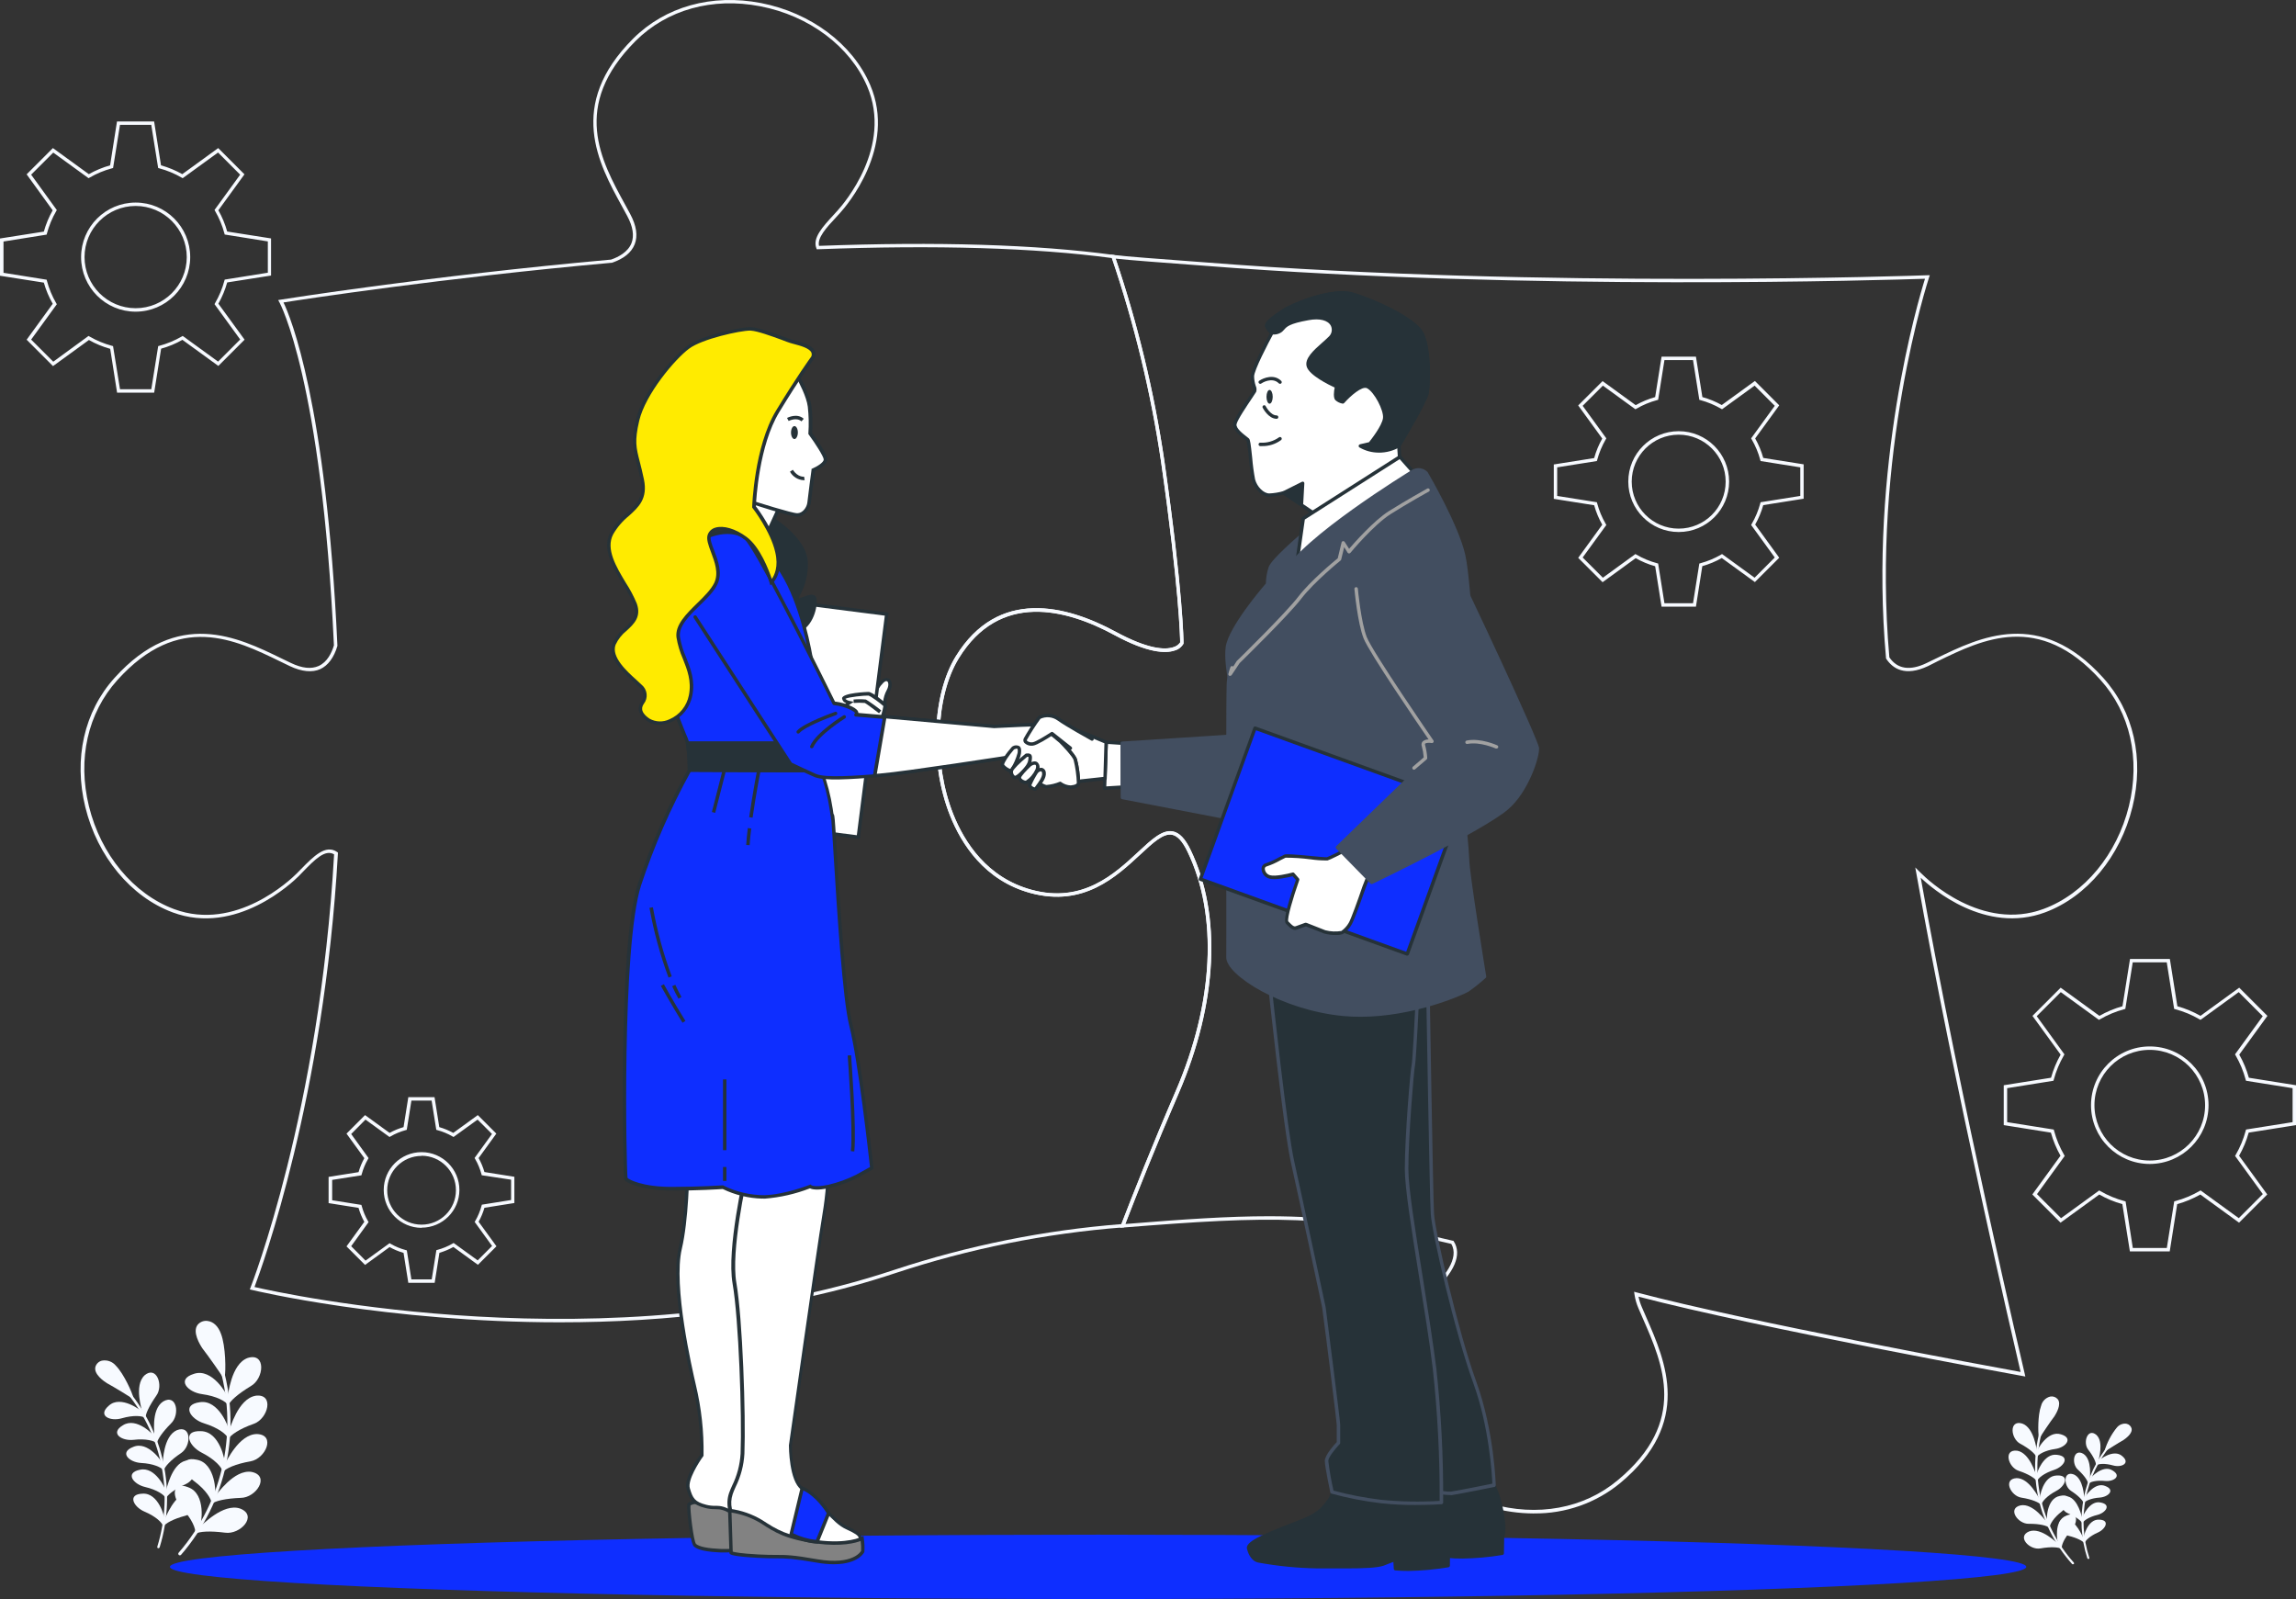 <?xml version="1.0" encoding="UTF-8"?>
<svg id="Layer_2" data-name="Layer 2" xmlns="http://www.w3.org/2000/svg" viewBox="0 0 710.04 494.49">
  <rect x="0" y="0" width="710.04" height="494.49" fill="#333333" stroke="none"/>
  <defs>
    <style>
      .cls-1 {
        fill: #f7faff;
      }

      .cls-2 {
        fill: #fff;
      }

      .cls-3 {
        fill: #ffeb00;
      }

      .cls-4 {
        fill: #a1a1a1;
      }

      .cls-5 {
        fill: #424e60;
      }

      .cls-6 {
        fill: #0e2eff;
      }

      .cls-7 {
        fill: #263238;
      }

      .cls-8 {
        fill: #828282;
      }
    </style>
  </defs>
  <g id="Layer_1-2" data-name="Layer 1">
    <g>
      <g id="freepik--Floor--inject-2">
        <ellipse class="cls-6" cx="339.59" cy="484.53" rx="287.04" ry="9.95"/>
      </g>
      <g id="freepik--Puzzle--inject-2">
        <path class="cls-1" d="m474.32,468.02c-4.62-.02-9.22-.68-13.65-1.97-15.11-4.35-27.16-15.17-31.43-28.26-6.53-19.97,10.74-36.68,12.76-38.51,4.57-4.25,9.42-10.15,6.81-14.62-37.68-9.12-55.74-8.71-101.61-5.05l-.84.06.3-.79c3.7-9.57,9.63-24.59,16.86-41.32,11.86-27.43,13.21-54.47,3.7-74.2-1.53-3.19-3.1-4.9-4.78-5.22-2.69-.5-5.82,2.41-9.79,6.1-7.44,6.89-17.56,16.33-33.86,11.96-14.3-3.84-21.49-15.18-25.01-24.02-6.38-16.03-5.6-37.22,1.79-49.2,13.11-21.27,34.14-15.89,49.49-7.58,10.05,5.44,15.21,5.59,17.77,4.76.86-.23,1.61-.74,2.13-1.47,0-1.57-.36-17.13-5.91-55.96-3.18-21.49-8.3-42.64-15.31-63.2l-.28-.81.85.12c3.33.44,16.12,1.38,23.77,1.95l4.64.35c104.41,8.23,222.13,4.03,223.3,3.98h.77l-.24.72c-.18.54-17.85,54.51-12.26,117.44,2.46,3.63,6.38,4.25,11.54,1.75.98-.46,1.98-.95,3-1.45,13.53-6.58,32.05-15.61,51.57,6.01,9.43,10.43,12.76,25.01,9.06,40-3.74,15.28-14.09,27.75-27,32.55h0c-18.5,6.86-34.93-7.35-38.47-10.71,12.37,69.34,31.96,152.61,32.17,153.45l.18.8-.8-.15c-.82-.15-81.97-14.89-118.83-24.55.24,1.13.6,2.24,1.06,3.3.43,1,.87,2.02,1.33,3.06,6.04,13.82,14.32,32.64-8.04,51.28-7.51,6.18-16.97,9.51-26.7,9.39Zm-81.94-91.91c18.65,0,34.22,2.07,56.87,7.57h.2l.12.18c2.62,4.1.3,9.57-6.88,16.15-1.94,1.8-18.77,18.08-12.44,37.41,4.17,12.76,15.95,23.32,30.71,27.57,14.49,4.16,28.85,1.52,39.34-7.26,21.75-18.08,13.98-35.82,7.74-50.04-.46-1.06-.9-2.07-1.33-3.07-.61-1.39-1.03-2.86-1.25-4.36l-.11-.8.78.21c34.49,9.12,110.12,23.02,118.74,24.59-2.05-8.77-20.56-88.26-32.27-154.35l-.3-1.66,1.19,1.19c.26.24.45.45.66.64,1.87,1.88,18.78,18.08,37.88,10.98h0c12.58-4.68,22.67-16.86,26.34-31.8,3.58-14.64.37-28.87-8.81-39.03-18.99-21.02-36.36-12.56-50.32-5.76l-2.97,1.5c-7.24,3.42-11.04.67-12.95-2.25l-.07-.11v-.14c-5.32-59.25,9.97-110.59,12.06-117.27-10.28.35-122.58,3.88-222.67-4.01l-4.64-.35c-7.11-.52-18.68-1.38-22.98-1.86,6.89,20.38,11.94,41.34,15.08,62.62,5.86,40.95,5.92,56.09,5.92,56.24v.21c-.6,1.05-1.59,1.82-2.75,2.13-2.74.94-8.22.86-18.68-4.81-14.94-8.09-35.4-13.4-48.06,7.2-7.24,11.76-7.97,32.51-1.71,48.25,3.43,8.61,10.42,19.66,24.3,23.39,15.73,4.25,25.63-4.99,32.86-11.7,4.19-3.9,7.5-6.98,10.72-6.38,2.06.39,3.83,2.23,5.55,5.81,9.63,20,8.28,47.36-3.69,75.08-7.04,16.26-12.83,30.84-16.55,40.49,18.14-1.48,31.95-2.4,44.39-2.4Z"/>
        <path class="cls-1" d="m173.12,408.91c-53.34,0-94.64-9.86-95.27-10.03l-.6-.14.22-.56c.21-.54,21.37-54.52,25.85-133.98-2.75-1.65-5.93,1.58-9.57,5.32l-1.37,1.41c-1.91,1.91-19.3,18.52-38.98,11.22-12.92-4.8-23.27-17.27-27.01-32.54-3.67-14.99-.37-29.58,9.06-40.01,19.51-21.61,38.04-12.59,51.56-6.01,1.06.5,2.03.99,3.01,1.45,3.39,1.62,6.25,1.92,8.51.91,2.69-1.19,4.06-4.12,4.74-6.38-3.81-82.11-16.75-105.88-16.87-106.11l-.38-.66.75-.13c.46-.07,46.14-7.36,102.19-12.39,2.3-.79,5.23-2.32,6.33-5.09.89-2.29.45-5.13-1.34-8.44-.51-.96-1.04-1.94-1.59-2.93-7.27-13.23-17.16-31.28,3.42-51.86,9.95-9.93,24.35-13.95,39.5-11.03,15.41,2.98,28.4,12.67,33.83,25.35,8.28,19.31-7.44,37.49-9.26,39.5-.44.49-.88.97-1.33,1.46-2.99,3.19-5.82,6.32-5.24,8.79,36.56-1.36,67.17-.43,91.01,2.79h.32l.11.31c7.03,20.63,12.17,41.86,15.35,63.42,5.86,40.95,5.92,56.09,5.92,56.24v.21c-.6,1.05-1.59,1.82-2.75,2.13-2.74.94-8.22.86-18.68-4.81-14.89-8.09-35.4-13.4-48.06,7.2-7.24,11.76-7.97,32.51-1.71,48.25,3.43,8.61,10.42,19.66,24.3,23.39,15.73,4.25,25.63-4.99,32.86-11.7,4.19-3.9,7.5-6.98,10.72-6.38,2.06.39,3.83,2.23,5.55,5.81,9.63,20,8.28,47.36-3.69,75.08h0c-7.23,16.72-13.15,31.67-16.84,41.28l-.12.31h-.34c-23.89,1.85-47.48,6.58-70.23,14.1-34.8,11.63-71.55,15.25-103.85,15.25Zm-94.43-10.92c8.63,2,109.58,24.14,197.92-5.32,22.74-7.51,46.3-12.25,70.18-14.13,3.7-9.62,9.57-24.46,16.74-41,11.86-27.43,13.21-54.47,3.7-74.2-1.53-3.19-3.1-4.9-4.78-5.22-2.69-.5-5.82,2.41-9.79,6.1-7.44,6.89-17.56,16.33-33.86,11.96-14.3-3.84-21.49-15.18-25.01-24.02-6.38-16.03-5.6-37.22,1.79-49.2,13.11-21.27,34.14-15.89,49.49-7.58,10.05,5.44,15.21,5.59,17.77,4.76.86-.23,1.61-.74,2.13-1.47,0-1.57-.36-17.13-5.91-55.96-3.16-21.38-8.24-42.44-15.19-62.91-23.82-3.19-54.4-4.09-90.91-2.72h-.38l-.13-.35c-1.2-3.19,1.98-6.6,5.32-10.25.44-.48.88-.96,1.32-1.45,1.78-1.96,17.1-19.66,9.07-38.36-5.32-12.35-17.96-21.82-33.06-24.73-14.8-2.86-28.85,1.06-38.55,10.74-20.04,20.06-10.7,36.97-3.25,50.57.54,1,1.06,1.98,1.59,2.93,1.94,3.62,2.4,6.75,1.39,9.35s-3.42,4.5-7.04,5.73h-.12c-52.2,4.69-95.42,11.32-101.45,12.27,2.13,4.38,13.21,30.95,16.67,106v.23c-1.06,3.58-2.9,6.06-5.32,7.16s-5.69.82-9.38-.93l-3.02-1.46c-13.95-6.79-31.33-15.26-50.31,5.76-9.19,10.18-12.4,24.46-8.8,39.05,3.66,14.94,13.75,27.11,26.33,31.79,19.07,7.08,36-9.1,37.88-10.97l1.34-1.36c3.93-4.01,7.65-7.79,11.21-5.32l.23.17v.29c-4.27,75.4-23.5,128-25.79,134.03h0Z"/>
      </g>
      <g id="freepik--Plants--inject-2">
        <path class="cls-1" d="m48.89,478.75c.21.04.42-.07.49-.28,5.3-17.25,1.27-36.01-10.63-49.56-.16-.16-.42-.16-.58,0-.16.16-.16.41,0,.57,0,0,0,0,0,0,11.73,13.34,15.7,31.81,10.48,48.8-.07.21.05.44.26.51,0,0,0,0,.01,0l-.03-.04Z"/>
        <path class="cls-1" d="m44.05,461.9c5-.37,6.91,7.44,6.72,7.58-.07.85-.17,1.71-.3,2.56-.23-1.13-2.26-3.1-5.74-4.57-3.48-1.47-5.44-5.4-.68-5.57Z"/>
        <path class="cls-1" d="m58.5,461.49c4.91-.18,2.7,6.22-1.13,7.22-3.83,1-6.21,2.38-6.83,3.34.18-.84.34-1.69.47-2.55.18.1,2.85-7.66,7.49-8.01Z"/>
        <path class="cls-1" d="m43.22,454.52c4.86-1.19,8.06,6.14,7.9,6.26.06.84.12,1.69.14,2.54-.43-1.06-2.75-2.64-6.38-3.48s-6.33-4.35-1.66-5.33Z"/>
        <path class="cls-1" d="m57.4,451.7c4.81-1,3.7,5.61.1,7.22s-5.71,3.36-6.16,4.4v-2.56c.21.07,1.56-7.93,6.06-9.06Z"/>
        <path class="cls-1" d="m41.2,447.44c4.59-1.98,8.96,4.69,8.83,4.82.2.82.39,1.64.56,2.47-.61-.96-3.19-2.13-6.92-2.32s-6.93-3.25-2.47-4.97Z"/>
        <path class="cls-1" d="m54.69,442.27c4.57-1.79,4.57,4.9,1.3,7.08-3.28,2.18-5.07,4.25-5.32,5.32-.11-.84-.23-1.67-.38-2.51.15.07.14-8.02,4.4-9.89Z"/>
        <path class="cls-1" d="m38.01,440.75c4.25-2.72,9.63,3.14,9.57,3.29.34.77.66,1.54.96,2.33-.74-.84-3.47-1.55-7.2-1.12s-7.45-2.05-3.33-4.5Z"/>
        <path class="cls-1" d="m50.42,433.41c4.25-2.53,5.32,4.08,2.47,6.77-2.72,2.74-4.25,5.04-4.37,6.16-.26-.81-.52-1.61-.81-2.4.2.02-1.19-7.96,2.71-10.53Z"/>
        <path class="cls-1" d="m33.65,434.69c3.68-3.39,10.06,1.52,9.96,1.68.47.71.91,1.42,1.35,2.13-.88-.7-3.69-.96-7.31.09-3.62,1.04-7.61-.8-4.01-3.89Z"/>
        <path class="cls-1" d="m44.68,425.32c3.73-3.19,6,3.19,3.62,6.33-2.21,3.19-3.37,5.7-3.26,6.82-.38-.75-.79-1.5-1.2-2.24.2-.01-2.53-7.7.85-10.9Z"/>
        <path class="cls-1" d="m40.97,432.2c.13,0-2.45-6.84-5.32-9.64s-5.5-1.48-5.91.19c-.41,1.67,1.54,3.57,3.5,4.8,2.05,1.05,7.77,4.54,7.73,4.66Z"/>
        <path class="cls-1" d="m40.91,432.46h0c.12,0,.23-.06.28-.16h0c.04-.06.04-.15,0-.21-.26-1.33-2.9-7.29-5.32-9.72-1.04-1.29-2.7-1.91-4.33-1.61-.97.22-1.75.96-2.03,1.91-.6,2.25,2.62,4.47,3.6,5.08,1.98,1.06,7.19,4.25,7.63,4.58.04.05.1.09.16.12Zm-7.79-11.21c.91.25,1.73.77,2.36,1.48,2.24,2.22,4.25,6.93,4.99,8.75-.48-.31-1.23-.78-2.42-1.5-1.53-.94-3.56-2.13-4.65-2.69-1.87-1.17-3.75-2.97-3.36-4.49.23-.76.84-1.34,1.61-1.54.48-.13.99-.13,1.48-.01Z"/>
        <path class="cls-1" d="m55.32,480.87c.2.16.5.13.67-.06,14.24-16.42,18.94-39.05,12.42-59.78-.11-.25-.41-.36-.66-.25-.21.1-.33.32-.28.55,6.42,20.4,1.79,42.67-12.22,58.83-.18.2-.16.5.04.68,0,0,.01.01.02.02l.02.02Z"/>
        <path class="cls-1" d="m58.22,459.93c5.68,2.02,3.98,11.61,3.72,11.62-.5.91-1.06,1.81-1.57,2.69.29-1.36-.99-4.53-4.1-7.83s-3.36-8.6,1.96-6.49Z"/>
        <path class="cls-1" d="m74.31,466.52c5.51,2.18,0,8.16-4.74,7.44-4.64-.6-8.01-.39-9.16.37.61-.85,1.19-1.71,1.77-2.58.14.15,6.85-7.11,12.13-5.23Z"/>
        <path class="cls-1" d="m60.85,451.4c5.93,1.06,5.9,10.63,5.67,10.73-.34.97-.69,1.93-1.06,2.87,0-1.36-1.75-4.25-5.4-6.95-3.65-2.7-4.83-7.85.8-6.65Z"/>
        <path class="cls-1" d="m77.86,455.18c5.78,1.23,1.34,8-3.41,8.02-4.66.18-7.93.93-8.92,1.85.45-.93.87-1.86,1.28-2.81.17.17,5.52-8.01,11.06-7.06Z"/>
        <path class="cls-1" d="m62.06,442.57c6.02,0,7.6,9.52,7.38,9.57-.16,1-.36,1.99-.57,2.99-.19-1.35-2.46-3.87-6.5-5.92-4.04-2.05-6.06-6.87-.31-6.64Z"/>
        <path class="cls-1" d="m79.48,443.46c5.91.24,2.66,7.63-2.01,8.44-4.67.81-7.67,2.21-8.51,3.29.29-.98.54-1.97.79-2.96.16.14,4.07-8.78,9.73-8.77Z"/>
        <path class="cls-1" d="m61.76,433.62c5.94-.96,9.09,8.13,8.89,8.24,0,1.01,0,2.03-.07,3.04-.41-1.3-3.06-3.39-7.44-4.74-4.38-1.35-7.04-5.77-1.37-6.54Z"/>
        <path class="cls-1" d="m79.05,431.61c5.87-.73,3.9,7.11-.57,8.69-4.48,1.57-7.18,3.47-7.82,4.65.12-1,.21-2.02.29-3.03.2.12,2.57-9.36,8.1-10.3Z"/>
        <path class="cls-1" d="m59.95,424.85c5.7-1.95,10.36,6.57,10.17,6.71.17,1,.32,2.01.44,3.02-.63-1.21-3.59-2.85-8.08-3.46-4.49-.61-8.02-4.58-2.52-6.27Z"/>
        <path class="cls-1" d="m76.64,419.92c5.67-1.72,5.07,6.38.91,8.73-3.99,2.41-6.49,4.64-6.91,5.92,0-1.06-.14-2.03-.23-3.05.22.09.95-9.73,6.23-11.6Z"/>
        <path class="cls-1" d="m69.21,425.69c.14.07.62-8.72-1.16-13.21-1.61-4.47-5.32-4.31-6.59-2.66-1.28,1.65,0,4.69,1.52,6.99,1.72,2.14,6.34,8.77,6.23,8.88Z"/>
        <path class="cls-1" d="m69.02,425.94h0c.12.07.27.07.38,0h0c.07-.06.1-.15.09-.24.37-1.59.35-9.45-1.18-13.31-.8-2.19-2.24-3.62-3.99-3.88-1.19-.22-2.41.22-3.19,1.15-1.74,2.21.71,6.2,1.51,7.37,1.68,2.13,5.88,8.12,6.19,8.76.04.08.11.14.19.16Zm-3.19-16.13c.89.72,1.54,1.68,1.88,2.78,1.4,3.54,1.38,9.73,1.25,12.07-.38-.57-.99-1.46-1.95-2.84-1.24-1.77-2.89-4.07-3.82-5.22-1.5-2.19-2.69-5.09-1.52-6.57.63-.73,1.61-1.08,2.56-.9.59.09,1.14.33,1.62.69h-.03Z"/>
        <path class="cls-1" d="m645.86,482.07c-.15.04-.3-.05-.35-.19-3.98-12.3-1.3-25.8,7.1-35.63.11-.11.29-.12.41,0,.1.1.12.26.03.38-8.24,9.7-10.86,22.98-6.93,35.09.05.14-.02.3-.16.36,0,0-.01,0-.02,0h-.07Z"/>
        <path class="cls-1" d="m649.15,469.93c-3.58-.21-4.87,5.43-4.74,5.51.07.61.15,1.22.24,1.84.16-.82,1.59-2.25,4.07-3.34s3.89-3.93.43-4.01Z"/>
        <path class="cls-1" d="m638.79,469.77c-3.52-.09-1.86,4.49.89,5.16,2.75.67,4.48,1.64,4.93,2.32-.14-.61-.27-1.21-.37-1.82-.14.1-2.13-5.42-5.45-5.66Z"/>
        <path class="cls-1" d="m649.66,464.64c-3.49-.81-5.71,4.49-5.59,4.57,0,.61-.06,1.21-.07,1.82.3-.75,1.96-1.91,4.57-2.55s4.46-3.19,1.1-3.84Z"/>
        <path class="cls-1" d="m639.47,462.77c-3.46-.66-2.59,4.07,0,5.18s4.13,2.35,4.47,3.08c0-.61-.05-1.21-.05-1.83-.12.05-1.16-5.67-4.41-6.43Z"/>
        <path class="cls-1" d="m651.05,459.52c-3.32-1.37-6.38,3.46-6.27,3.55-.14.58-.27,1.18-.38,1.77.43-.69,2.24-1.54,4.93-1.73,2.69-.19,4.92-2.38,1.72-3.58Z"/>
        <path class="cls-1" d="m641.31,455.95c-3.3-1.23-3.19,3.56-.85,5.08,2.34,1.52,3.69,3,3.89,3.77.06-.61.15-1.2.24-1.8-.13.06-.2-5.73-3.29-7.06Z"/>
        <path class="cls-1" d="m653.28,454.71c-3.03-1.9-6.87,2.35-6.78,2.46-.23.55-.46,1.12-.66,1.68.52-.61,2.47-1.15,5.15-.88s5.25-1.53,2.3-3.25Z"/>
        <path class="cls-1" d="m644.27,449.57c-3.04-1.77-3.79,2.99-1.69,4.89,2.09,1.9,3.13,3.56,3.19,4.36.17-.58.35-1.16.55-1.73-.09.03.77-5.71-2.05-7.52Z"/>
        <path class="cls-1" d="m656.31,450.29c-2.68-2.38-7.19,1.2-7.12,1.32-.33.51-.64,1.06-.94,1.56.62-.52,2.63-.73,5.23,0,2.61.73,5.45-.68,2.83-2.88Z"/>
        <path class="cls-1" d="m648.3,443.72c-2.7-2.25-4.25,2.35-2.52,4.57,1.73,2.22,2.48,4.05,2.41,4.85.27-.54.54-1.06.84-1.62-.15-.01,1.73-5.55-.73-7.8Z"/>
        <path class="cls-1" d="m651.03,448.61c-.09,0,1.69-4.92,3.7-6.98s3.92-1.12,4.25.07-1.06,2.58-2.46,3.48c-1.39.89-5.52,3.32-5.5,3.42Z"/>
        <path class="cls-1" d="m651.08,448.8h0c-.09,0-.17-.04-.2-.12h0s-.03-.11,0-.16c.78-2.56,2.05-4.94,3.73-7.02.72-.94,1.91-1.41,3.08-1.2.7.16,1.26.68,1.48,1.36.45,1.62-1.83,3.19-2.54,3.69-1.4.77-5.1,3.09-5.41,3.37-.03.04-.08.07-.14.07Zm5.47-8.11c-.65.18-1.24.55-1.68,1.06-1.52,1.89-2.69,4.03-3.48,6.32l1.72-1.06c1.06-.69,2.53-1.56,3.31-1.98,1.32-.86,2.65-2.13,2.35-3.25-.18-.54-.63-.95-1.19-1.06-.34-.09-.69-.1-1.03-.02h0Z"/>
        <path class="cls-1" d="m641.27,483.65c-.13.13-.34.13-.48,0-10.39-11.61-14.01-27.78-9.57-42.71.03-.2.21-.34.41-.31s.34.21.31.41c0,.04-.02.08-.04.11-4.38,14.69-.82,30.6,9.4,42.03.14.14.14.36,0,.5,0,0,0,0,0,0l-.03-.03Z"/>
        <path class="cls-1" d="m638.99,468.71c-4.05,1.51-2.72,8.36-2.54,8.37.37.65.75,1.29,1.16,1.91-.21-.97.66-3.25,2.86-5.66,2.2-2.4,2.33-6.24-1.48-4.63Z"/>
        <path class="cls-1" d="m627.51,473.57c-3.91,1.63.13,5.86,3.49,5.26,3.36-.6,5.73-.37,6.57.16-.45-.6-.88-1.21-1.3-1.83-.11.14-4.99-4.99-8.76-3.59Z"/>
        <path class="cls-1" d="m637,462.6c-4.25.81-4.12,7.72-3.94,7.75.24.69.52,1.37.81,2.05,0-.99,1.21-3.07,3.8-5.05,2.58-1.98,3.36-5.68-.66-4.75Z"/>
        <path class="cls-1" d="m624.85,465.52c-4.14.95-.88,5.74,2.53,5.7s5.69.58,6.38,1.23c-.33-.66-.65-1.32-.95-1.99-.09.09-4.01-5.72-7.96-4.94Z"/>
        <path class="cls-1" d="m636.04,456.28c-4.32.1-5.32,6.9-5.19,6.96.13.71.28,1.42.45,2.13.13-.97,1.71-2.8,4.59-4.32,2.88-1.52,4.26-5.01.15-4.77Z"/>
        <path class="cls-1" d="m623.59,457.1c-4.25.24-1.83,5.51,1.53,6.03,3.36.52,5.52,1.51,6.11,2.26-.21-.69-.41-1.39-.6-2.13-.13.13-3.03-6.25-7.05-6.17Z"/>
        <path class="cls-1" d="m636.16,449.89c-4.25-.63-6.38,5.92-6.28,6.01,0,.72,0,1.45.09,2.13.29-.93,2.13-2.46,5.25-3.48,3.13-1.02,5.04-4.2.95-4.66Z"/>
        <path class="cls-1" d="m623.74,448.61c-4.25-.47-2.72,5.14.51,6.21,3.23,1.07,5.18,2.4,5.65,3.25-.1-.72-.17-1.45-.23-2.13-.15,0-1.95-6.72-5.92-7.34Z"/>
        <path class="cls-1" d="m637.36,443.55c-4.12-1.33-7.36,4.82-7.22,4.91-.11.72-.2,1.45-.28,2.18.44-.87,2.54-2.13,5.75-2.57s5.7-3.37,1.74-4.52Z"/>
        <path class="cls-1" d="m625.33,440.2c-4.08-1.18-3.56,4.66-.56,6.26s4.71,3.25,5.03,4.17c0-.73.06-1.46.13-2.19-.16.06-.79-6.95-4.59-8.24Z"/>
        <path class="cls-1" d="m630.72,444.26c-.1.05-.54-6.24.68-9.48,1.22-3.24,3.79-3.14,4.71-1.97.93,1.17.07,3.36-1.06,5.02s-4.4,6.36-4.33,6.43Z"/>
        <path class="cls-1" d="m630.86,444.44h0c-.08.06-.19.06-.28,0h0c-.06-.04-.08-.11-.06-.17-.29-1.14-.35-6.77.7-9.57.34-1.39,1.43-2.48,2.82-2.83.85-.16,1.72.14,2.29.79,1.28,1.56-.45,4.46-1,5.32-1.18,1.52-4.13,5.89-4.34,6.38-.03.04-.08.07-.13.09Zm2.13-11.6c-.63.53-1.08,1.23-1.32,2.02-.96,2.55-.88,6.99-.77,8.67.27-.43.69-1.06,1.37-2.06.87-1.28,2.03-2.95,2.68-3.79,1.06-1.58,1.87-3.68,1.01-4.72-.46-.52-1.16-.76-1.84-.62-.43.06-.84.24-1.18.5h.04Z"/>
      </g>
      <g id="freepik--Characters--inject-2">
        <polygon class="cls-2" points="347.1 229.84 342.07 229.51 341.56 243.75 347.1 243.41 347.1 229.84"/>
        <path class="cls-7" d="m341.56,244.29c-.14,0-.27-.06-.36-.16-.11-.1-.18-.24-.17-.39l.51-14.25c0-.14.06-.28.17-.37.11-.09.25-.14.39-.14l5.03.34c.28.01.5.24.5.52v13.58c0,.28-.22.51-.5.53l-5.54.34h-.03Zm1.06-14.22l-.5,13.11,4.46-.27v-12.58l-3.96-.27Z"/>
        <polygon class="cls-5" points="380.95 227.67 347.1 229.84 347.15 246.63 382.66 253.44 380.95 227.67"/>
        <path class="cls-5" d="m382.66,253.97h-.13l-35.52-6.83c-.25-.05-.43-.27-.43-.52l-.05-16.78c-.01-.28.21-.52.49-.53,0,0,0,0,0,0l33.86-2.18c.29-.02.54.2.56.49l1.71,25.79c.01.17-.05.33-.18.44-.09.08-.2.12-.32.13Zm-34.97-7.78l34.4,6.6-1.63-24.56-32.82,2.13.05,15.83Z"/>
        <path class="cls-2" d="m342.12,229.46s-13.91-5.87-15.76-5.87-7.37,7.38-8.88,9.89c-1.51,2.51-.5,4.02.84,5.53s6.2,3.52,9.57,3.19c3.37-.33,13.91-1.51,13.91-1.51l.32-11.23Z"/>
        <path class="cls-7" d="m327.06,242.81c-3.48,0-7.88-1.94-9.19-3.39-1.31-1.46-2.59-3.33-.89-6.17,1.06-1.71,6.98-10.14,9.34-10.14,1.9,0,14.53,5.32,15.95,5.91.2.09.33.29.33.51l-.34,11.22c0,.26-.21.48-.47.52-.11,0-10.63,1.17-13.92,1.51-.26.02-.53.03-.81.03Zm-.74-18.64c-1.36,0-6.61,6.62-8.42,9.63-1.34,2.22-.48,3.49.78,4.9,1.25,1.41,5.9,3.33,9.1,3.01,2.91-.29,11.38-1.22,13.45-1.46l.31-10.4c-5.56-2.34-13.96-5.71-15.22-5.71v.02Z"/>
        <path class="cls-8" d="m216.65,464.56s-3.37-.21-3.58.84.84,11.6,1.89,12.44,3.19,1.48,8.23,1.69c4.09.03,8.18-.26,12.23-.85l-.84-12.02-17.93-2.11Z"/>
        <path class="cls-7" d="m224.55,480.09h-1.42c-4.65-.19-7.2-.73-8.51-1.81s-2.28-12.04-2.13-12.96c.27-1.36,2.98-1.34,4.14-1.27h0l18.36,2.13.9,12.95-.49.07c-3.6.51-7.22.81-10.86.88Zm-8.64-15.01c-.81-.09-1.63.06-2.36.44-.22,1.06.91,11.1,1.71,11.93,1.06.88,3.63,1.38,7.91,1.56,3.9.04,7.79-.22,11.64-.78l-.78-11.08-17.48-2.05c-.21-.02-.44-.02-.65-.02h0Z"/>
        <path class="cls-2" d="m212.68,358.83s0,17.34-2.34,27.19c-2.34,9.85,1.54,30.71,4.36,42.42,1.69,7.06,2.48,14.31,2.34,21.56,0,0-5.16,7.03-4.25,10.31.9,3.29,1.73,4.58,5.48,5.52s4.25-.85,9.57,2.91c6.57,4.67,14.99,6.56,17.34,3.75,2.35-2.81-.95-4.25-2.82-5.62-1.87-1.37-6.09-7.97-9.37-12.65-3.28-4.68-1.45-21.1-1.45-35.15s6.9-55.08,6.9-55.08l-25.76-5.16Z"/>
        <path class="cls-7" d="m241.33,474.34c-3.98,0-9.57-2.13-13.82-5.16-3.43-2.44-4.7-2.46-6.31-2.49-1.02.02-2.05-.1-3.04-.35-4.07-1.01-4.91-2.57-5.86-5.89-.95-3.32,3.47-9.57,4.25-10.63.11-7.16-.68-14.3-2.34-21.27-1.21-5.07-7.15-30.95-4.36-42.67,2.31-9.67,2.33-26.88,2.33-27.06v-.65l26.92,5.39-.09.5c-.07.41-6.89,41.14-6.89,55,0,3.86-.14,7.91-.28,11.82-.35,10.17-.69,19.77,1.59,23.02.73,1.06,1.53,2.21,2.33,3.38,2.59,3.81,5.54,8.11,6.92,9.16.29.21.6.41.93.64,1.25.85,2.69,1.81,2.89,3.19.07.94-.26,1.86-.91,2.53-1.12,1.13-2.69,1.69-4.27,1.54Zm-28.12-114.84c0,3.25-.28,17.95-2.35,26.66-2.73,11.48,3.19,37.15,4.35,42.18,1.69,7.11,2.49,14.4,2.36,21.7v.16l-.1.14c-1.38,1.89-4.84,7.36-4.14,9.85.89,3.09,1.52,4.25,5.1,5.15.91.23,1.85.34,2.8.32,1.71,0,3.19.06,6.9,2.68,6.28,4.47,14.53,6.38,16.62,3.85.46-.44.71-1.06.68-1.69-.14-.96-1.36-1.78-2.44-2.5-.34-.23-.67-.45-.97-.67-1.52-1.15-4.39-5.32-7.17-9.4l-2.32-3.38c-2.49-3.54-2.13-12.87-1.79-23.67.14-3.9.28-7.93.28-11.78,0-13.1,6.03-49.89,6.82-54.65l-24.65-4.93Z"/>
        <path class="cls-2" d="m230.95,362.11s-5.62,23.9-3.74,34.68c1.88,10.77,2.95,40.56,2.48,52.74-.23,6.09-2.82,9.89-3.6,12.39-1.07,3.15-.31,6.63,1.97,9.06,1.16,1.34,2.81,2.15,4.58,2.23,5.16,0,5.97-.24,12.99,3.03,7.03,3.28,14.53,3.29,18.28,1.4,3.75-1.88,2.34-3.28-1.88-5.15-4.22-1.87-7.51-7.58-13.95-12.27-3.56-2.58-3.56-13.26-3.56-13.26,0,0,8.51-60.01,10.35-71.24,1.13-6.51,1.6-13.12,1.4-19.72l-25.31,6.11Z"/>
        <path class="cls-7" d="m257.29,479.44c-4.13-.03-8.2-.96-11.93-2.71-6.44-3.01-7.44-3.01-11.76-2.99h-1.06c-1.91-.08-3.71-.95-4.97-2.39-2.41-2.56-3.23-6.23-2.13-9.57.28-.8.6-1.58.96-2.34,1.53-3.09,2.42-6.46,2.63-9.91.46-11.82-.57-41.7-2.48-52.62-1.87-10.76,3.53-33.91,3.76-34.9l.07-.32,26.24-6.32v.64c.19,6.63-.28,13.26-1.4,19.8-1.86,11.11-10.26,70.65-10.35,71.24,0,0,0,10.36,3.34,12.76,2.72,2.05,5.25,4.36,7.54,6.88,2.25,2.35,4.2,4.38,6.33,5.32,2.59,1.16,4.33,2.19,4.36,3.52.03,1.33-1.39,2.06-2.47,2.59-2.11.92-4.39,1.37-6.69,1.32Zm-22.82-6.77c3.72,0,5.17.19,11.38,3.09,7.01,3.28,14.27,3.19,17.81,1.41,1.65-.83,1.89-1.37,1.88-1.63,0-.61-1.27-1.48-3.73-2.57s-4.33-3.13-6.67-5.56c-2.25-2.47-4.72-4.73-7.38-6.75-3.74-2.72-3.79-13.25-3.79-13.7.1-.68,8.51-60.23,10.36-71.35,1.06-6.25,1.53-12.59,1.42-18.93l-24.36,5.86c-.65,2.87-5.39,24.28-3.67,34.15,1.91,10.97,2.95,40.98,2.49,52.85-.2,3.58-1.12,7.08-2.72,10.29-.38.86-.71,1.61-.91,2.23-.99,2.96-.28,6.23,1.85,8.51,1.05,1.26,2.57,2.03,4.2,2.13h1.84v-.04Z"/>
        <path class="cls-8" d="m225.68,467.1l.41,13.07s.43.64,8.44,1.06c8.02.43,7.17-.41,18.13,1.48,10.96,1.89,13.96-2.3,14.13-2.96.05-1.34-.02-2.68-.21-4.01,0,0-4.25,2.32-13.92,1.06s-13.07-3.58-17.29-6.38c-2.98-1.75-6.27-2.88-9.7-3.33Z"/>
        <path class="cls-7" d="m257.91,483.73c-1.78-.02-3.56-.18-5.32-.5-7.5-1.3-9.38-1.31-12.5-1.33-1.42,0-3.05,0-5.57-.15-8.28-.44-8.71-1.06-8.85-1.29l-.09-.13-.45-13.82.61.07c3.51.47,6.89,1.64,9.93,3.46l.31.2c3.98,2.58,7.44,4.83,16.77,6.04,9.33,1.21,13.55-.97,13.59-.99l.69-.37.1.78c.22,1.41.28,2.83.18,4.25,0,0-1.68,3.77-9.4,3.77Zm-31.29-3.9c.53.17,2.33.57,7.94.87,2.5.13,4.1.14,5.53.14,3.06,0,5.09,0,12.67,1.34,11.18,1.92,13.51-2.55,13.53-2.59.05-1.02,0-2.05-.15-3.06-1.57.61-5.88,1.8-13.54.81-9.57-1.25-13.12-3.55-17.22-6.22l-.3-.19c-2.72-1.62-5.73-2.7-8.86-3.19l.38,12.1Z"/>
        <path class="cls-6" d="m248.07,460.2l-3.42,14.25s4.43,2.32,8.02,2.32l3.58-8.86s-3.29-5.69-8.18-7.71Z"/>
        <path class="cls-7" d="m253.03,477.32h-.36c-3.67,0-8.07-2.29-8.26-2.38l-.36-.19,3.66-15.25.57.23c5,2.04,8.3,7.7,8.44,7.93l.13.22-3.82,9.43Zm-7.76-3.19c2.21,1.1,4.6,1.8,7.05,2.06l3.35-8.26c-.63-1-3.39-5.17-7.22-7.02l-3.18,13.22Z"/>
        <path class="cls-2" d="m273.61,217.97c-.04-1.53.32-3.04,1.06-4.37,1.28-2.36.18-4.55-1.82-2.91-2,1.64-2.91,5.1-2.91,5.1l3.67,2.18Z"/>
        <path class="cls-7" d="m274.23,218.96l-4.87-2.92.11-.38c0-.15.98-3.65,3.08-5.32,1.35-1.06,2.24-.62,2.56-.36.87.72.9,2.38.06,3.93-.71,1.24-1.07,2.65-1.06,4.07l.12.98Zm-3.63-3.41l2.5,1.5c.13-1.29.52-2.55,1.14-3.69.67-1.25.54-2.32.19-2.61s-.69-.07-1.21.35c-1.24,1.23-2.14,2.76-2.62,4.44h0Z"/>
        <rect class="cls-2" x="216.12" y="202.86" width="69.52" height="38.22" transform="translate(-1.05 442.74) rotate(-82.73)"/>
        <path class="cls-7" d="m265.88,259.47l-38.96-4.98,8.93-70.01,38.96,4.97-8.93,70.02Zm-37.78-5.89l36.87,4.7,8.66-67.9-36.85-4.71-8.67,67.91Z"/>
        <path class="cls-6" d="m213.23,238.13c-6.29,11.35-11.5,23.27-15.56,35.6-6.19,19.28-4.46,89.97-4.25,90.71s4.7,3.19,14.09,3.19,16.07-.5,16.07-.5c4,1.95,8.4,2.97,12.86,2.97,6.68-.24,14.09-3.19,14.09-3.19,0,0,.99.99,5.69,0,3.08-.7,6.07-1.77,8.89-3.19l4.46-2.48s-3.47-32.38-6.38-43.99c-2.91-11.61-5.2-62.53-5.69-64.76s.49,4.44-.5-2.23c-.61-4.07-1.65-8.06-3.09-11.91l-40.66-.22Z"/>
        <path class="cls-7" d="m235.72,370.66c-4.23-.11-8.39-1.12-12.21-2.97-1.06.07-7.44.49-15.95.49s-14.16-2.3-14.59-3.58c-.13-.37-2.13-71.24,4.2-91.04,4.08-12.35,9.31-24.3,15.61-35.69l.16-.28,41.32.2.13.33c1.46,3.89,2.51,7.93,3.14,12.04.09.57.16,1.06.21,1.46.15.22.24.47.28.73.14.64.38,4.49.83,11.8,1.06,16.72,2.74,44.66,4.85,52.93,2.95,11.53,6.38,43.75,6.44,44.07v.35l-4.75,2.65c-2.87,1.46-5.91,2.55-9.05,3.26-3.67.78-5.24.38-5.85.07-4.49,1.74-9.21,2.82-14.01,3.19l-.75-.03Zm-11.98-4.03l.13.07c3.92,1.91,8.23,2.9,12.59,2.9,6.51-.24,13.82-3.19,13.91-3.19l.33-.14.24.26h0s1.06.72,5.2-.15c3.04-.7,5.98-1.77,8.76-3.19l4.14-2.3c-.39-3.54-3.63-32.77-6.38-43.6-2.13-8.36-3.85-36.39-4.88-53.17-.29-4.72-.53-8.68-.69-10.55-.06-.11-.1-.23-.12-.35h0v-.24s0-.08,0-.12c-.11-.52-.22-1.35-.41-2.64-.59-3.91-1.58-7.75-2.95-11.46l-39.97-.19c-6.2,11.24-11.35,23.03-15.38,35.22-6.05,18.9-4.54,88.09-4.19,90.44.35.52,4.69,2.8,13.57,2.8s15.95-.49,16.03-.5l.06.1Z"/>
        <path class="cls-7" d="m209.82,308.84c-.71-1.25-1.36-2.54-1.95-3.86l.97-.44c.62,1.37,1.25,2.64,1.9,3.76l-.93.53Z"/>
        <path class="cls-7" d="m206.74,302.31c-2.6-7-4.57-14.22-5.89-21.57l1.06-.18c1.3,7.28,3.25,14.44,5.83,21.37l-1,.38Z"/>
        <path class="cls-7" d="m211.06,316.27c-3.92-6.38-6.67-11.35-6.69-11.4l.93-.51c0,.05,2.76,5.01,6.67,11.35l-.9.56Z"/>
        <rect class="cls-7" x="223.59" y="333.79" width="1.06" height="21.89"/>
        <rect class="cls-7" x="223.59" y="360.88" width="1.06" height="4.31"/>
        <path class="cls-7" d="m231.82,261.36l-1.06-.06c.09-1.47.26-3.19.5-5.23l1.06.13c-.26,1.98-.41,3.75-.5,5.17Z"/>
        <path class="cls-7" d="m232.74,252.86l-1.06-.15c1.06-7.33,2.52-14.89,2.53-14.97l1.06.21c-.02.12-1.5,7.66-2.53,14.91Z"/>
        <rect class="cls-7" x="215.78" y="244.41" width="13" height="1.06" transform="translate(-70.01 399.78) rotate(-75.69)"/>
        <path class="cls-7" d="m264.19,356.08l-1.06-.11c.73-7.04-.97-29.34-.99-29.56l1.06-.09c.07.96,1.72,22.63.99,29.75Z"/>
        <path class="cls-7" d="m238.37,160.15s10.93,6.58,10.93,14.03-3.29,10.02-2.73,11.11c.55,1.1,5.32-2.55,5.47.18s-1.46,8.75-5.83,9.67c-4.37.91-10.03-1.65-14.04-12.58-4.01-10.93,3.83-22.4,6.2-22.4Z"/>
        <path class="cls-7" d="m244.61,195.83c-3.33,0-8.85-1.94-12.94-13.09-2.78-7.58-.07-15.55,3.07-20.06.65-.91,2.29-3.06,3.63-3.06h.14l.13.07c.46.28,11.2,6.81,11.2,14.49.07,3.31-.71,6.58-2.25,9.51-.23.41-.41.84-.54,1.29.51-.09,1.01-.24,1.49-.44,1.24-.46,2.53-.94,3.38-.38.42.3.66.78.66,1.29.21,3.19-1.7,9.26-6.25,10.22-.56.11-1.13.17-1.7.17Zm-6.38-35.09c-1.09.61-2,1.5-2.63,2.58-3.01,4.32-5.58,11.9-2.95,19.14,4.63,12.61,10.93,12.76,13.42,12.24,3.9-.82,5.59-6.38,5.41-9.1,0-.24-.07-.4-.18-.47-.39-.27-1.62.18-2.42.48-1.22.46-2.37.87-2.81,0-.31-.63,0-1.3.53-2.32,1.47-2.78,2.2-5.89,2.13-9.04.03-6.69-9.18-12.73-10.5-13.56v.04Z"/>
        <path class="cls-6" d="m219.41,165.4s-10.95,1.19-16.14,15.55c-5.19,14.35,7.97,45.44,8.97,47.63,1,2.19.99,9.57.99,9.57l40.66.2s-1.2-24.31-2.99-34.47c-1.79-10.17-5.38-22.91-11.37-30.09-5.99-7.18-9.36-10.77-20.13-8.38Z"/>
        <path class="cls-7" d="m254.44,238.86l-41.75-.2v-.53c0-2.01-.17-7.62-.95-9.34-.15-.33-14.42-32.96-8.99-48.03,5.09-14.1,15.85-15.8,16.56-15.9,10.91-2.41,14.39,1.06,20.63,8.56,6.75,8.1,10.09,22.49,11.47,30.34,1.78,10.08,2.99,34.3,3,34.55l.02.55Zm-40.68-1.25l39.57.19c-.19-3.7-1.34-24.69-2.96-33.85-1.36-7.75-4.64-21.93-11.24-29.85-6.11-7.35-9.25-10.5-19.61-8.2h-.05c-.11,0-10.71,1.36-15.71,15.21-5.32,14.67,8.81,46.9,8.95,47.22.88,1.96,1.02,7.51,1.04,9.27Z"/>
        <path class="cls-7" d="m212.84,231.16c.26,2.31.39,4.64.39,6.96l40.66.2s-.18-3.58-.5-8.57h-40.56v1.4Z"/>
        <path class="cls-7" d="m254.44,238.86l-41.75-.2v-.53c0-2.31-.14-4.61-.39-6.9v-2h41.57v.5c.32,4.99.5,8.58.5,8.58l.07.55Zm-40.68-1.25l39.57.19c-.05-1.14-.2-3.92-.44-7.51h-39.52v.83c.25,2.15.38,4.32.39,6.49Z"/>
        <path class="cls-2" d="m272.16,223.43s2.01-4.92,1.46-5.47-4.18-3.46-5.09-3.46-7.65.54-7.65,1.46,1.82,1.28,1.82,1.28c0,0-1.64,1.06-1.46,2s3.37,1.71,3.37,1.71l7.55,2.48Z"/>
        <path class="cls-7" d="m272.47,224.15l-7.96-2.68c-1.06-.26-3.51-1-3.73-2.13-.04-.74.29-1.45.88-1.9-.68-.2-1.17-.78-1.25-1.48,0-1.74,8.09-1.99,8.18-1.99,1.25,0,5.25,3.39,5.48,3.62s.79.8-1.34,6.03l-.24.53Zm-11.02-8.01c.38.33.85.56,1.35.64l1.25.24-1.06.71c-.64.43-1.3,1.13-1.23,1.46.88.67,1.9,1.12,2.99,1.31l7.1,2.32c.64-1.43,1.08-2.93,1.33-4.48-.83-.79-4.02-3.19-4.66-3.24-1.24-.05-6.15.45-7.07.99v.05Z"/>
        <path class="cls-7" d="m271.84,220.57c-1.89-1.46-4.05-3.05-4.4-3.19-1.14-.09-2.29-.09-3.43,0l-.06-1.06c1.28-.13,2.56-.13,3.84,0,1.64,1.02,3.21,2.14,4.71,3.36l-.65.89Z"/>
        <path class="cls-6" d="m215,190.79l29.5,45.41s4.53,2.13,7.54,3.52,11.9.67,20.11,0c8.21-.67,40.41-5.69,40.41-5.69,1.18,1.75,2.52,3.37,4.02,4.86,2.01,1.84,5.7,4.19,6.87,4.35,1.17.16,4.36-1,4.36-1,.97.72,2.14,1.13,3.35,1.17,1.51-.17,2.18-.5,2.35-1.17-.07-2.49-.43-4.97-1.06-7.38-.5-1.51-4.52-5.53-4.52-5.53,0,0-5.87-5.03-6.87-5.19-1-.16-13.75.5-13.75.5l-42.69-3.69s1.34-.67-1.34-2.01c-1.67-.82-3.47-1.33-5.32-1.51,0,0-23.47-47.75-27.32-51.11-3.85-3.36-11.7-2.01-16.76,2.69-2.94,2.64-4.6,6.43-4.53,10.39"/>
        <path class="cls-7" d="m330.92,243.96c-1.14-.09-2.24-.48-3.19-1.13-1.39.56-2.86.88-4.36.95-1.37-.2-5.19-2.7-7.16-4.5-1.45-1.43-2.76-2.99-3.91-4.67-3.43.53-32.43,5.02-40.12,5.65-9.38.77-17.37,1.29-20.37,0-3-1.29-7.51-3.5-7.56-3.53-.08-.04-.16-.1-.21-.18l-29.51-45.46c-.16-.25-.09-.58.16-.74.25-.16.57-.09.73.16l29.44,45.34c.78.37,4.71,2.25,7.44,3.46,2.99,1.33,12.76.53,19.84,0,8.1-.67,40.07-5.65,40.41-5.7.21-.03.41.06.53.23,1.15,1.72,2.47,3.31,3.93,4.76,2.05,1.87,5.61,4.08,6.58,4.25,1.41-.11,2.79-.44,4.1-.98.16-.06.35-.04.49.06.86.65,1.91,1.02,2.99,1.06,1.53-.17,1.82-.48,1.88-.77-.09-2.39-.42-4.76-.99-7.08-.38-1.14-3.31-4.25-4.39-5.32-2.75-2.36-6-4.91-6.59-5.05-.6-.14-8.72.26-13.62.51l-42.84-3.69c-.29-.03-.5-.29-.47-.58.02-.18.12-.33.28-.42,0,0,0-.4-1.34-1.06-1.62-.79-3.37-1.28-5.16-1.46-.19-.01-.36-.13-.45-.3-8.1-16.48-24.2-48.35-27.19-50.94-3.57-3.1-11.22-1.83-16.05,2.67-2.81,2.54-4.39,6.16-4.36,9.95.03.29-.18.54-.46.57,0,0,0,0-.02,0-.28.04-.54-.16-.57-.44,0-.01,0-.02,0-.04-.15-4.15,1.54-8.16,4.61-10.94,5.32-4.93,13.45-6.19,17.47-2.69,3.77,3.29,25.22,46.79,27.31,51.04,1.83.21,3.61.73,5.26,1.53,1.34.68,1.97,1.31,1.97,1.99h0l41.95,3.62c1.23-.07,12.76-.67,13.82-.5s5.72,4.12,7.12,5.32c.46.45,4.16,4.19,4.69,5.77.64,2.51.98,5.08,1.01,7.67-.28,1.14-1.51,1.42-2.8,1.57l-.35.02Z"/>
        <path class="cls-2" d="m333.52,242.22c-.07-2.49-.43-4.97-1.06-7.38-.5-1.51-4.52-5.53-4.52-5.53,0,0-5.87-5.03-6.87-5.19-1-.16-13.75.5-13.75.5l-33.75-3.04-3.13,18.26,1.65-.14c8.22-.67,40.41-5.69,40.41-5.69,1.18,1.75,2.52,3.37,4.02,4.86,2.01,1.84,5.7,4.19,6.87,4.35s4.36-1,4.36-1c.97.72,2.14,1.13,3.35,1.17,1.58-.11,2.25-.48,2.42-1.17Z"/>
        <path class="cls-7" d="m330.92,243.96c-1.14-.09-2.24-.48-3.19-1.13-1.39.56-2.86.88-4.36.95-1.37-.2-5.19-2.7-7.16-4.5-1.45-1.43-2.76-2.99-3.91-4.67-3.43.53-32.43,5.02-40.12,5.65l-1.66.14c-.16.01-.32-.05-.44-.17-.11-.12-.16-.29-.13-.46l3.13-18.26c.04-.27.29-.46.56-.44l33.78,3.07c1.23-.07,12.76-.67,13.82-.5,1.06.17,5.72,4.12,7.12,5.32.46.45,4.16,4.19,4.69,5.77.64,2.51.98,5.08,1.01,7.67h0c-.28,1.14-1.51,1.42-2.8,1.57l-.36-.02Zm-3.09-2.24c.11,0,.22.03.31.1.86.65,1.91,1.02,2.99,1.06,1.53-.17,1.82-.48,1.88-.77-.09-2.39-.42-4.76-.99-7.08-.38-1.14-3.31-4.25-4.39-5.32-2.75-2.36-6-4.91-6.59-5.05s-8.72.26-13.62.51l-33.34-2.99-2.92,17.1.97-.07c8.1-.67,40.07-5.65,40.41-5.7.21-.03.41.06.53.23,1.15,1.72,2.47,3.31,3.93,4.76,2.05,1.87,5.61,4.08,6.58,4.25,1.41-.11,2.79-.44,4.1-.98.05-.03.1-.05.15-.06Z"/>
        <path class="cls-7" d="m251.04,231.38c-.07.01-.14.01-.21,0-.27-.11-.39-.42-.28-.68,0,0,0,0,0,0,1.71-4.14,9.91-9.25,10.26-9.46.24-.16.56-.09.72.15,0,0,0,.01.01.02.15.25.07.57-.17.73-.09.05-8.26,5.15-9.85,8.96-.09.18-.28.3-.49.29Z"/>
        <path class="cls-7" d="m246.85,226.86c-.13,0-.25-.05-.35-.13-.22-.2-.24-.53-.05-.75,2.13-2.42,11.39-5.71,11.79-5.85.26-.1.56.03.66.29,0,0,0,.02,0,.03.1.28-.04.58-.32.68-2.63.91-9.76,3.71-11.34,5.54-.1.12-.25.19-.4.19Z"/>
        <polygon class="cls-2" points="241.28 156.32 236.18 167.44 228.88 154.32 231.07 151.77 241.28 156.32"/>
        <path class="cls-7" d="m236.22,168.61l-7.97-14.35,2.68-3.19,11.06,4.93-5.76,12.61Zm-6.69-14.23l6.6,11.88,4.43-9.68-9.35-4.17-1.69,1.97Z"/>
        <path class="cls-2" d="m246.56,116.23s3.28,5.65,3.83,9.47c.32,2.78.38,5.59.18,8.39,0,0,4.73,6.38,4.73,8.02s-3.82,3.28-3.82,3.28c0,0-1.06,8.2-1.28,10.03-.21,1.83-1.83,3.83-3.65,3.83s-13.3-3.65-14.94-4.25-6.75-14.21-2.92-23.87c3.83-9.67,17.86-14.89,17.86-14.89Z"/>
        <path class="cls-7" d="m246.56,159.77c-2.13,0-14.98-4.18-15.11-4.25s-.79-.27-1.78-2.38c-2.13-4.6-4.43-14.7-1.47-22.19,3.87-9.73,17.58-14.99,18.21-15.26l.43-.16.22.39c.14.23,3.34,5.78,3.89,9.67.33,2.76.39,5.54.2,8.3,1.06,1.38,4.72,6.52,4.72,8.18s-2.81,3.19-3.87,3.64c-.19,1.49-1.06,8.11-1.23,9.72-.26,2.07-2.08,4.35-4.22,4.35Zm-.23-42.87c-2.35.97-13.82,6.07-17.13,14.47-3.7,9.34,1.23,22.51,2.59,23.17,2.13.7,13.11,4.17,14.77,4.17s2.97-1.84,3.12-3.35c.18-1.82,1.23-9.71,1.28-10.04v-.31l.28-.12c1.46-.63,3.5-1.9,3.5-2.79s-2.7-5.11-4.63-7.71l-.12-.16v-.19c.19-2.76.13-5.53-.18-8.27-.38-3.1-2.73-7.54-3.48-8.88Z"/>
        <path class="cls-7" d="m246.74,133.76c0,1.06-.49,2.01-1.06,2.01s-1.06-.9-1.06-2.01.49-2,1.06-2,1.06.85,1.06,2Z"/>
        <path class="cls-7" d="m247.85,130.3c-1.53-1.38-3.93-.13-3.96-.12l-.5-.94c.13-.06,3.08-1.61,5.17.26l-.71.8Z"/>
        <path class="cls-7" d="m248.48,148.49c-1.75-.1-3.33-1.09-4.18-2.63l.88-.58c1.59,2.38,3.41,2.13,3.49,2.13l.17,1.06c-.12.02-.24.03-.36.02Z"/>
        <path class="cls-3" d="m251.49,110.37s-4.2,5.65-10.94,16.76c-6.74,11.11-7.28,29.53-7.28,29.53,0,0,5.65,7.28,7.1,13.82,1.46,6.54-1.82,9.47-1.82,9.47,0,0-2.97-10.05-7.95-13.68-4.99-3.64-10.09-3.88-11.19-.93-1.1,2.96,4.56,9.51,2.01,14.98-2.55,5.48-12.4,10.56-11.7,16.58s5.32,10.75,3.83,18.08c-1.49,7.33-9.11,10.2-12.94,7.65-3.83-2.55-2.37-4.73-2-5.32,1.32-1.58,1.1-3.94-.48-5.26-.02-.02-.05-.04-.07-.06-2.55-2.54-10.02-8.02-8.2-12.93,1.82-4.91,8.75-6.2,6.56-12.4-2.19-6.2-10.93-14.94-7.28-21.86,3.65-6.92,11.29-7.66,9.47-16.59-1.82-8.93-3.47-9.84-1.46-18.41,2.01-8.57,11.47-19.49,15.66-22.6,4.19-3.1,16.59-5.83,19.5-5.65,2.91.18,10.03,3.09,12.39,3.83s8.1,1.72,6.78,4.98Z"/>
        <path class="cls-7" d="m203.89,224.15c-1.26.03-2.5-.32-3.56-1-2.74-1.84-3.51-3.98-2.13-6.02,1.15-1.33,1-3.35-.34-4.5-.05-.04-.09-.08-.14-.12-.41-.41-.95-.89-1.55-1.45-3.36-3.03-8.42-7.6-6.77-12.06.84-1.86,2.11-3.49,3.7-4.75,2.19-2.03,4.08-3.8,2.86-7.27-.9-2.17-2-4.25-3.29-6.22-3.12-5.17-6.64-11.02-3.98-16.07,1.33-2.3,3.06-4.34,5.11-6.02,3.02-2.72,5.4-4.88,4.32-10.22-.46-2.22-.89-3.92-1.28-5.42-1.14-4.43-1.71-6.66-.18-13.21,2.04-8.74,11.56-19.71,15.88-22.9,4.32-3.19,16.9-5.93,19.84-5.75,2.13.14,6.5,1.7,9.65,2.85,1.19.44,2.21.81,2.86,1,.33.11.72.21,1.15.32,2.13.56,5,1.34,5.89,3.08.33.7.33,1.52,0,2.22l-.06.13s-4.25,5.75-10.91,16.72c-6.23,10.27-7.12,27.11-7.21,29.08.85,1.06,5.72,7.75,7.09,13.9,1.51,6.79-1.85,9.87-1.99,10l-.63.55-.23-.81c0-.1-2.98-9.92-7.75-13.4-3.13-2.28-6.53-3.32-8.69-2.67-.77.19-1.41.74-1.69,1.49-.37,1.06.3,2.83,1.06,4.74,1.15,3.05,2.57,6.85.97,10.28-1.06,2.28-3.33,4.48-5.52,6.61-3.19,3.12-6.5,6.33-6.09,9.68.36,2.2,1.01,4.34,1.92,6.38,1.38,3.51,2.83,7.13,1.89,11.79-.7,3.69-3.19,6.78-6.65,8.25-1.13.49-2.34.76-3.57.78Zm28.12-121.92c-3.19,0-14.89,2.59-18.86,5.56-4.37,3.19-13.57,14.14-15.47,22.33-1.47,6.28-.96,8.29.18,12.7.38,1.51.82,3.19,1.29,5.48,1.2,5.93-1.64,8.51-4.65,11.23-1.97,1.59-3.62,3.52-4.88,5.71-2.38,4.53.98,10.1,3.94,15.02,1.32,2.02,2.44,4.15,3.37,6.38,1.46,4.14-.87,6.31-3.14,8.4-1.47,1.16-2.64,2.65-3.42,4.35-1.4,3.79,3.53,8.24,6.49,10.9.62.56,1.17,1.06,1.59,1.48,1.77,1.47,2.06,4.07.65,5.89-.41.64-1.56,2.36,1.82,4.61,1.89,1.04,4.17,1.1,6.11.16,3.12-1.33,5.37-4.12,6.01-7.44.87-4.36-.51-7.84-1.84-11.21-.95-2.13-1.62-4.37-2-6.67-.47-3.87,3.03-7.27,6.38-10.56,2.13-2.07,4.32-4.25,5.32-6.32,1.4-3.02.13-6.44-1.01-9.45-.82-2.19-1.53-4.09-1.01-5.49.4-1.05,1.28-1.84,2.37-2.13,2.5-.74,6.19.33,9.57,2.83,4.25,3.07,6.99,10.43,7.86,13.04.81-1.15,2.13-3.81,1.06-8.28-1.41-6.38-6.94-13.57-7.01-13.64l-.12-.15v-.19c0-.18.63-18.67,7.37-29.77,6.31-10.4,10.44-16.1,10.91-16.74.19-.41.19-.89,0-1.3-.67-1.32-3.39-2.05-5.2-2.53-.45-.12-.85-.22-1.19-.33-.67-.21-1.71-.58-2.91-1.06-3.09-1.13-7.33-2.66-9.36-2.79l-.22-.02Z"/>
        <path class="cls-2" d="m313.31,231.31s-3.83,4.42-3.19,5.45c.71.82,1.63,1.43,2.66,1.78,0,0,2.21-3.54,2.51-5.6s-.65-2.21-1.98-1.63Z"/>
        <path class="cls-7" d="m312.72,239.03c-.06.01-.12.01-.18,0-1.15-.38-2.17-1.08-2.93-2.01-.68-1.18,1.78-4.31,3.31-6.06.05-.06.11-.11.18-.14.64-.41,1.45-.45,2.13-.1.51.38.68,1.13.51,2.28-.31,2.13-2.49,5.66-2.58,5.81-.1.14-.26.22-.43.22Zm.91-7.32c-1.78,2.05-3.19,4.25-3.09,4.77.53.61,1.2,1.07,1.96,1.35.98-1.55,1.72-3.25,2.2-5.02.15-1.06-.07-1.25-.1-1.28s-.22-.11-.97.21v-.04Z"/>
        <path class="cls-2" d="m317.43,233.53s-4.71,3.84-4.71,5.02.73,2.21,1.63,1.77c.89-.45,3.83-3.09,4.13-5.01.3-1.91-.02-1.78-1.04-1.78Z"/>
        <path class="cls-7" d="m313.93,240.95c-.26,0-.51-.08-.72-.21-.68-.52-1.06-1.34-1.01-2.19,0-1.3,3.43-4.25,4.9-5.43.1-.07.22-.12.34-.12h.23c.44-.08.88.05,1.21.35.33.38.31.99.15,2.03-.34,2.2-3.48,4.94-4.41,5.41-.21.11-.45.16-.69.16Zm3.7-6.89c-2.13,1.72-4.32,3.9-4.37,4.49-.04.48.15.96.51,1.29.1.07.24.07.34,0,.8-.39,3.58-2.93,3.84-4.61.1-.39.13-.8.09-1.2h-.38l-.02.04Z"/>
        <path class="cls-2" d="m318.5,236.52s-3.42,3.19-3.25,4.01c.32.83,1.11,1.39,2,1.42.67,0,2.93-2.25,3.52-3.93.58-1.68-.34-2.84-2.26-1.5Z"/>
        <path class="cls-7" d="m317.24,242.49c-1.14-.04-2.14-.77-2.52-1.85-.19-.94,1.75-2.97,3.41-4.51h.06c1.45-1.01,2.29-.68,2.66-.39.67.66.84,1.68.4,2.51-.61,1.68-3.01,4.24-4.02,4.24Zm1.59-5.55c-1.45,1.34-3.02,3.07-3.07,3.54.11.48,1,.95,1.48.95,1.33-.88,2.37-2.12,3.02-3.57.24-.69.15-1.17,0-1.31s-.69-.12-1.42.36v.03Z"/>
        <path class="cls-2" d="m320.59,238.69s-2.42,3.85-2.13,4.25,1.5,1.58,2.13.74,2.51-3.09,2.35-4.59c-.16-1.5-1.42-1.4-2.35-.4Z"/>
        <path class="cls-7" d="m319.97,244.54h0c-.81-.15-1.51-.62-1.96-1.31-.16-.26-.43-.69,2.18-4.82.01-.03.03-.06.05-.09.49-.67,1.31-1,2.13-.84.65.25,1.07.87,1.06,1.56.17,1.49-1.25,3.38-2.13,4.51-.14.18-.26.33-.34.46-.22.33-.6.53-1,.52Zm-1.06-1.74c.25.33.6.56,1,.68.05,0,.07,0,.12-.06l.36-.49c.65-.87,2.01-2.68,1.89-3.75,0-.36-.16-.62-.31-.67s-.6.1-1,.52c-.78,1.2-1.45,2.46-2.01,3.77h-.05Z"/>
        <path class="cls-5" d="m402.48,165.66s-8.78,7.44-9.63,9.85c-.54,1.66-.84,3.4-.86,5.15,0,0-11.58,13.29-12.41,19.5-.83,6.21,2.35,17.12,2.35,17.12l25.9-50.55-5.35-1.06Z"/>
        <path class="cls-5" d="m381.93,217.77h-.05c-.22-.02-.4-.17-.46-.38-.13-.45-3.19-11.1-2.37-17.34.83-6.01,11.08-18.08,12.42-19.61.03-1.74.33-3.47.88-5.13.88-2.41,8.88-9.29,9.78-10.07.13-.11.3-.15.46-.12l5.32,1.06c.29.06.48.35.41.65,0,.04-.02.08-.04.12l-25.9,50.52c-.08.17-.25.29-.45.3Zm20.7-51.55c-2.54,2.19-8.63,7.68-9.28,9.45-.52,1.6-.8,3.28-.83,4.97,0,.13-.04.25-.13.34-.12.14-11.46,13.23-12.29,19.2-.66,4.77,1.18,12.53,1.98,15.6l24.91-48.64-4.36-.93Z"/>
        <path class="cls-7" d="m464.64,475.02l-.09,5.32s-9.04,1.58-16.27.9l-.22-3.84,16.58-2.38Z"/>
        <path class="cls-7" d="m452.19,481.96c-1.34,0-2.67,0-3.96-.17-.26-.03-.46-.24-.48-.5l-.22-3.84c-.02-.27.18-.51.45-.55l16.59-2.41c.15-.02.31.02.43.13.11.1.18.25.18.4l-.09,5.32c0,.26-.19.47-.45.51-4.12.69-8.28,1.06-12.45,1.12Zm-3.4-1.19c5.1.24,10.2-.04,15.24-.86l.07-4.25-15.48,2.25.17,2.86Z"/>
        <path class="cls-7" d="m429.91,452.76s-.78,5.26-1.96,7.05c-1.81,2.94-4.58,5.16-7.84,6.31-5.05,2.13-17.86,6.43-17.28,8.81.58,2.38,1.79,3.56,2.97,3.85,6.04,1.1,12.17,1.71,18.31,1.81,7.71,0,17.37.37,20.34-.82,2.97-1.19,5.93-2.37,9.2-2.37s9.79-.6,10.98-2.37c1.19-1.78-.6-10.09-1.49-12.47-.89-2.38-2.13-6.03-2.13-6.03l-31.11-3.76Z"/>
        <path class="cls-7" d="m433.26,481.16h-9.14c-6.19-.1-12.35-.71-18.44-1.82-1.55-.39-2.78-1.94-3.35-4.25-.51-2.04,4.16-4.25,14.15-8.08,1.32-.51,2.51-.97,3.43-1.35,4.85-2,6.38-4.35,7.56-6.07s1.9-6.82,1.9-6.87c.05-.28.31-.48.6-.45l31.14,3.68c.2.03.37.17.44.36,0,0,1.22,3.68,2.13,6.02.78,2.06,2.83,10.85,1.42,12.94s-8.73,2.62-11.42,2.62c-3.19,0-6.14,1.19-9.01,2.34-1.95.8-6.43.94-11.42.94Zm-2.88-27.82c-.23,1.39-.94,5.21-1.97,6.74-1.24,1.88-2.91,4.39-8.07,6.51-.94.39-2.13.85-3.46,1.36-3.8,1.47-13.88,5.32-13.5,6.83.48,1.92,1.41,3.19,2.58,3.48,6,1.1,12.08,1.7,18.17,1.8h4.53c6.54.05,13.3.12,15.61-.81,2.97-1.19,6.03-2.41,9.4-2.41,3.82,0,9.57-.74,10.54-2.13s-.57-9.42-1.54-11.98c-.72-1.95-1.68-4.78-2-5.73l-30.29-3.65Z"/>
        <path class="cls-7" d="m441.58,304.09s1.06,65.34,1.38,71.24c.32,5.9,7.62,37.02,13.13,52.18,5.51,15.15,5.95,31.7,5.95,31.7,0,0-10.79,2.19-13.22,2.53-2.42.34-12.07-2.07-12.07-2.07,0,0-7.25-58.43-7.25-93.34s2.41-60.5,2.41-60.5l9.66-1.73Z"/>
        <path class="cls-5" d="m448.28,462.33c-3.19,0-11.3-2.03-11.7-2.13-.21-.05-.37-.24-.39-.46-.07-.58-7.26-58.86-7.26-93.4s2.39-60.3,2.41-60.56c.03-.23.2-.42.44-.47l9.69-1.73c.15-.03.31.02.43.12.12.1.2.24.2.39,0,.66,1.06,65.41,1.37,71.24.33,5.54,7.53,36.7,13.11,52.05,5.5,15.12,5.98,31.7,5.99,31.9,0,.26-.17.49-.43.54-.45.09-10.84,2.19-13.25,2.54-.2,0-.41-.02-.61-.04Zm-11.06-3.06c2.9.71,9.72,2.23,11.54,1.98,2.13-.3,10.69-2.03,12.76-2.45-.12-2.73-.97-17.5-5.9-31.07-5.74-15.79-12.83-46.62-13.16-52.36-.37-5.55-1.29-63.93-1.44-70.65l-8.67,1.54c-.31,3.4-2.38,27.91-2.38,60.06.04,33.06,6.64,87.92,7.25,92.91v.03Z"/>
        <path class="cls-7" d="m447.92,478.86l-.09,5.32s-9.03,1.58-16.26.9l-.23-3.84,16.58-2.38Z"/>
        <path class="cls-7" d="m435.47,485.8c-1.34,0-2.68-.05-3.96-.17-.26-.02-.47-.24-.48-.5l-.22-3.84c-.02-.27.18-.51.45-.55l16.58-2.46c.15-.02.31.03.43.13.12.1.19.26.18.41l-.07,5.32c0,.26-.19.48-.45.52-4.12.69-8.28,1.07-12.45,1.14Zm-3.4-1.19c5.1.25,10.2-.04,15.24-.86l.07-4.25-15.48,2.24.17,2.87Z"/>
        <path class="cls-7" d="m413.2,456.59s-.78,5.26-1.97,7.05-2.79,4.25-7.84,6.31c-5.05,2.05-17.86,6.44-17.27,8.81.6,2.37,1.79,3.56,2.97,3.86,6.04,1.1,12.16,1.71,18.3,1.81,7.72,0,17.37.36,20.34-.83,2.97-1.19,5.94-2.37,9.21-2.37s9.79-.6,10.97-2.37c1.18-1.78-.58-10.09-1.48-12.47-.89-2.38-2.13-6.03-2.13-6.03l-31.11-3.76Z"/>
        <path class="cls-7" d="m416.56,485.01h-9.16c-6.18-.1-12.35-.71-18.43-1.83-1.55-.38-2.78-1.94-3.35-4.25-.51-2.03,4.16-4.25,14.15-8.08,1.32-.51,2.5-.97,3.42-1.35,4.86-2,6.38-4.35,7.57-6.07,1.19-1.72,1.89-6.82,1.9-6.87.04-.29.31-.48.6-.45l31.14,3.76c.2.02.38.16.44.36,0,0,1.21,3.67,2.13,6.01.78,2.06,2.82,10.86,1.42,12.95-1.39,2.09-8.73,2.61-11.42,2.61-3.19,0-6.01,1.14-9.01,2.34-1.97.72-6.45.87-11.42.87Zm-2.9-27.83c-.23,1.39-.94,5.21-1.97,6.75-1.24,1.87-2.92,4.38-8.08,6.51-.93.38-2.13.84-3.45,1.35-3.8,1.47-13.88,5.32-13.5,6.84.48,1.91,1.41,3.19,2.57,3.47,6,1.1,12.08,1.7,18.17,1.8h4.54c6.54.05,13.3.12,15.61-.81,2.97-1.19,6.03-2.41,9.4-2.41,3.82,0,9.57-.74,10.54-2.13s-.58-9.42-1.54-11.98c-.73-1.95-1.68-4.78-2-5.73l-30.29-3.65Z"/>
        <path class="cls-7" d="m392.48,302.71s4.84,45.98,7.25,56.7c2.41,10.72,9.69,44.95,9.69,44.95,0,0,4.49,34.92,4.49,36.3v5.53s-3.68,3.85-3.68,5.58,1.68,9.57,1.68,9.57c4.97,1.36,10.04,2.35,15.15,2.96,6.21.61,12.46.71,18.69.3.1-13.85-.61-27.7-2.13-41.47-2.42-20.05-8.63-51.62-8.63-61.67s1.72-30.76,2.07-32.14c.35-1.38,1.38-23.17,1.38-23.17l-45.97-3.42Z"/>
        <path class="cls-5" d="m437.69,465.4c-3.57.02-7.14-.16-10.69-.55-5.15-.61-10.24-1.6-15.24-2.97-.19-.05-.33-.2-.37-.39-.06-.33-1.69-7.97-1.69-9.73s2.91-4.98,3.68-5.8v-5.32c0-1.06-3.19-26.53-4.49-36.24-.06-.3-7.27-34.3-9.67-44.89-2.39-10.59-7.23-56.29-7.27-56.76-.02-.16.04-.31.15-.43.11-.11.26-.17.41-.16l45.99,3.46c.29.03.5.28.49.56-.11,2.23-1.06,21.87-1.4,23.27-.34,1.39-2.05,21.97-2.05,32.02,0,5.84,2.13,19.08,4.38,33.09,1.59,9.92,3.19,20.2,4.25,28.5,1.51,13.81,2.22,27.69,2.13,41.58,0,.28-.21.5-.49.52-.06,0-3.55.24-8.12.24Zm-25.32-4.44c4.85,1.29,9.78,2.24,14.76,2.84,6.01.59,12.05.7,18.08.33.07-13.68-.64-27.34-2.13-40.94-1-8.29-2.65-18.54-4.25-28.47-2.25-14.05-4.39-27.33-4.39-33.25,0-10.1,1.73-30.84,2.13-32.27.24-.96.93-13.82,1.35-22.54l-44.83-3.37c.6,5.57,4.94,46.12,7.18,55.99,2.39,10.63,9.57,44.66,9.69,44.96.19,1.47,4.5,35,4.5,36.41v5.53c0,.14-.05.27-.14.37-1.37,1.42-3.54,4.1-3.54,5.21.37,3.09.91,6.16,1.61,9.2h0Z"/>
        <path class="cls-2" d="m393.36,102.86s-6.06,11.1-6.06,13.55,1.06,3.85.69,4.55-5.76,8.22-6.11,10.14c-.35,1.92,3.5,4.37,4.02,4.89.52.52,1.06,9.79,1.75,12.42.69,2.63,2.97,4.72,4.89,4.72,1.48-.07,2.95-.3,4.37-.7l9.62,6.48,26.4-15.58-.35-5.59s8.15-13.61,8.67-16.23c.52-2.62.89-14.37-1.73-18.74-2.63-4.37-14.68-9.88-21.16-11.8-6.48-1.92-18.53,3.19-21.15,4.88s-5.94,3.85-5.42,5.07c.35.77.89,1.44,1.57,1.94Z"/>
        <path class="cls-7" d="m406.53,159.44c-.11,0-.21-.03-.3-.1l-9.42-6.38c-1.39.38-2.81.6-4.25.66-2.23,0-4.66-2.3-5.41-5.11-.44-2.27-.75-4.56-.94-6.87-.12-1.79-.36-3.56-.72-5.32l-.51-.38c-1.38-1.06-3.94-3.05-3.6-4.92.26-1.41,2.63-5.02,5.05-8.59.53-.8,1.06-1.54,1.12-1.69,0-.36-.08-.73-.21-1.06-.34-1.03-.52-2.11-.54-3.19,0-2.32,4.72-11.2,5.91-13.41-.59-.51-1.06-1.14-1.38-1.85-.67-1.55,2.13-3.41,5.1-5.39l.51-.34c2.41-1.61,14.89-6.95,21.6-4.94,5.86,1.74,18.59,7.24,21.47,12.04,2.68,4.47,2.38,16.21,1.8,19.14-.51,2.57-7.73,14.72-8.64,16.26l.34,5.43c0,.2-.09.39-.27.49l-26.4,15.57c-.1.01-.2,0-.29-.03Zm-9.62-7.54c.11,0,.21.03.3.1l9.34,6.27,25.84-15.23-.33-5.26c0-.11.02-.22.07-.31,2.25-3.76,8.19-13.98,8.6-16.06.51-2.5.88-14.11-1.66-18.36-2.44-4.04-13.82-9.45-20.86-11.56-6.44-1.91-18.37,3.25-20.71,4.82l-.5.34c-1.64,1.06-5.04,3.34-4.72,4.07.31.67.78,1.26,1.38,1.69.22.16.3.46.17.7-1.67,3.05-6,11.4-6,13.29.02.99.18,1.98.5,2.92.28.58.33,1.24.14,1.86-.11.21-.46.73-1.19,1.82-1.5,2.23-4.65,6.88-4.88,8.19-.23,1.31,2.19,3.09,3.19,3.88.23.17.45.35.66.54.36.35.52,1.52.99,5.94.18,2.25.48,4.49.9,6.71.62,2.31,2.66,4.33,4.38,4.33,1.44-.06,2.87-.29,4.25-.68l.14-.02Z"/>
        <path class="cls-7" d="m439.51,102.79c-2.62-4.37-14.68-9.88-21.16-11.8-6.48-1.92-18.53,3.19-21.15,4.88-2.62,1.69-5.94,3.85-5.42,5.07.35.77.89,1.43,1.57,1.92.99.18,2.01-.07,2.8-.7,1.22-1.06.87-2.28,8.39-3.67s9.33,3.4,6.71,6.03-7.52,5.94-6.65,8.74c.87,2.8,8.74,6.29,8.74,6.29,0,0-.7,3.19,0,3.85.55.46,1.21.77,1.92.87,0,0,5.24-5.94,7.69-4.72,2.45,1.22,5.6,7,5.25,9.79-.35,2.8-4.55,7.87-4.55,7.87l-2.97.7c3.71,2.08,8.24,2.01,11.89-.17,0,0,8.15-13.61,8.67-16.23.52-2.62.89-14.34-1.73-18.74Z"/>
        <path class="cls-7" d="m426.44,139.97c-2.12.01-4.2-.54-6.03-1.61-.18-.11-.27-.32-.24-.53.04-.21.2-.38.4-.44l2.8-.65c.66-.82,4.02-5.09,4.32-7.44.3-2.35-2.7-8.12-4.96-9.25-1.51-.75-5.14,2.41-7.06,4.6-.12.13-.29.19-.47.17-.83-.14-1.6-.51-2.22-1.06-.72-.72-.47-2.74-.23-3.92-1.74-.8-7.82-3.77-8.64-6.44-.79-2.5,2.18-5.13,4.8-7.44.72-.64,1.4-1.24,1.98-1.82.96-.85,1.24-2.24.68-3.4-.9-1.72-3.49-2.37-6.9-1.73-5.97,1.06-6.79,2.06-7.52,2.9-.2.23-.4.45-.63.65-.92.73-2.11,1.03-3.26.82-.06-.02-.13-.05-.18-.09-.76-.54-1.37-1.28-1.77-2.13-.67-1.55,2.13-3.41,5.1-5.39l.51-.34c2.41-1.61,14.89-6.95,21.6-4.94,5.86,1.74,18.59,7.24,21.47,12.04,2.68,4.47,2.38,16.21,1.8,19.14-.53,2.69-8.4,15.84-8.73,16.4-.05.08-.11.14-.19.19-1.95,1.13-4.16,1.72-6.41,1.72Zm-4.19-1.87c3.26,1.29,6.93,1.02,9.95-.74,2.31-3.86,8.12-13.89,8.51-15.95.51-2.5.88-14.11-1.66-18.36-2.44-4.04-13.82-9.45-20.86-11.56-6.44-1.91-18.37,3.25-20.71,4.82l-.5.34c-1.64,1.06-5.04,3.34-4.72,4.07.29.64.74,1.2,1.3,1.63.79.12,1.6-.09,2.23-.6.19-.16.36-.34.52-.53.84-.98,1.8-2.13,8.12-3.25,3.9-.73,6.91.12,8.05,2.28.78,1.57.42,3.46-.87,4.65-.6.61-1.29,1.22-2.03,1.87-2.37,2.13-5.06,4.5-4.49,6.38.66,2.13,6.33,5.03,8.45,5.98.23.1.36.35.31.6-.33,1.5-.4,3.1-.15,3.36.39.33.86.56,1.36.67,1.12-1.23,5.59-5.88,8.12-4.61,2.7,1.35,5.91,7.34,5.53,10.34-.38,3-4.49,7.92-4.66,8.13-.07.09-.17.16-.29.18l-1.52.33Z"/>
        <path class="cls-7" d="m393.59,122.71c0,1.16-.44,2.13-.97,2.13s-.96-.95-.96-2.13.43-2.13.96-2.13.97.97.97,2.13Z"/>
        <path class="cls-7" d="m389.74,118.7c-.18,0-.34-.09-.45-.23-.16-.25-.1-.58.15-.74,1.39-.93,4.61-2.13,6.79.07.2.21.2.54,0,.74-.21.21-.54.21-.75,0,0,0,0,0,0,0-2.13-2.13-5.41,0-5.44.06-.09.06-.19.09-.3.1Z"/>
        <path class="cls-7" d="m390.35,137.95h-.66c-.29-.03-.51-.29-.48-.58,0,0,0,0,0,0,.03-.29.29-.51.58-.48,0,0,0,0,0,0,2.04.13,4.07-.45,5.73-1.64.23-.18.57-.14.75.09.18.23.14.56-.09.74-1.69,1.25-3.75,1.91-5.85,1.87Z"/>
        <path class="cls-7" d="m394.81,129.51c-2.57,0-4.25-3.3-4.33-3.43-.13-.26-.02-.58.24-.71,0,0,0,0,0,0,.25-.13.57-.04.7.22,0,0,0,.01,0,.02,0,0,1.46,2.85,3.37,2.85.29,0,.53.24.53.53,0,.29-.24.53-.53.53h0Z"/>
        <polygon class="cls-7" points="396.91 152.44 402.85 149.46 402.5 155.76 396.91 152.44"/>
        <path class="cls-7" d="m402.5,156.3c-.09,0-.18-.03-.27-.07l-5.59-3.32c-.17-.1-.27-.28-.27-.48,0-.19.12-.37.3-.46l5.94-2.97c.16-.09.37-.09.53,0,.16.1.25.28.23.47l-.35,6.29c-.01.19-.11.35-.28.45-.08.05-.16.08-.26.09Zm-4.49-3.82l4.01,2.37.26-4.5-4.26,2.13Z"/>
        <polygon class="cls-2" points="432.93 141.25 403.03 160.3 401.28 172.54 436.95 145.79 432.93 141.25"/>
        <path class="cls-7" d="m401.28,173.11c-.09,0-.19-.03-.27-.07-.19-.11-.29-.32-.26-.53l1.74-12.24c.03-.15.11-.29.24-.37l29.9-19.07c.22-.14.51-.1.68.11l4.02,4.54c.1.11.15.26.14.4-.02.15-.09.28-.21.37l-35.67,26.75c-.09.07-.2.11-.32.11Zm2.24-12.45l-1.53,10.73,34.19-25.64-3.34-3.77-29.32,18.68Z"/>
        <path class="cls-5" d="m436.95,145.79s-33.75,20.64-39.52,31.47c-5.77,10.84-17.13,25.18-17.48,34.12-.35,8.94,0,79.39-.17,84.64-.17,5.25,17.13,15.95,35.66,17.66,18.53,1.71,36.73-6.48,38.47-7.53,1.84-1.28,3.6-2.68,5.25-4.19,0,0-5.25-32.01-5.25-36.15s-1.39-13.64-1.39-13.64l3.85-31.3s-1.53-39.93-3.66-49.2c-2.13-9.27-11.54-25.35-11.54-25.35-1.11-1.14-2.86-1.36-4.22-.53Z"/>
        <path class="cls-5" d="m420.69,314.43c-1.75,0-3.53-.07-5.32-.24-18.9-1.78-36.34-12.65-36.15-18.2.06-2.13,0-15.59,0-31.12,0-21.51-.06-48.29.14-53.52.24-6.31,5.77-15.09,11.11-23.58,2.4-3.81,4.67-7.44,6.43-10.74,5.77-10.85,38.33-30.84,39.72-31.68h0c1.57-.96,3.59-.7,4.86.63l.06.09c.38.66,9.51,16.27,11.6,25.52,2.09,9.25,3.62,47.61,3.68,49.23l-3.84,31.31c.7,4.52,1.16,9.08,1.39,13.65,0,4.1,5.19,35.79,5.24,36.15.03.18-.03.36-.17.48-1.68,1.53-3.45,2.95-5.32,4.25-1.87,1.1-16.99,7.77-33.44,7.77Zm16.53-168.19c-.63.38-33.72,20.72-39.34,31.27-1.8,3.36-4.07,6.98-6.48,10.8-5.32,8.38-10.72,17.01-10.95,23.06-.2,5.21-.17,31.97-.14,53.47v31.16c-.15,4.53,16.05,15.31,35.2,17.12,18.08,1.7,36.06-6.2,38.15-7.44,1.73-1.21,3.38-2.53,4.94-3.94-.55-3.41-5.21-31.97-5.21-35.99s-1.37-13.47-1.39-13.57v-.14l3.85-31.3c0-.31-1.61-39.84-3.67-48.91-1.99-8.81-10.85-24.12-11.44-25.15-.93-.95-2.39-1.13-3.52-.44Z"/>
        <path class="cls-4" d="m380.4,209c-.07.02-.14.02-.21,0-.23-.1-.36-.36-.31-.61.16-.65.37-1.35.62-2.06.09-.27.38-.42.66-.33,0,0,0,0,.01,0,.08.02.15.06.2.12l1.06-1.65.07-.09c.15-.14,15.06-14.72,19-19.87,3.77-4.92,11.05-10.93,12.2-11.87l1.18-4.89c.04-.21.21-.37.43-.4.21-.04.43.06.54.24l1.36,2.13c1.72-2,7.69-8.74,12.24-11.62,5.2-3.29,11.86-6.96,11.92-7.01.26-.14.58-.05.72.21,0,0,0,0,0,0,.14.26.04.58-.21.72-.06,0-6.69,3.7-11.86,6.98s-12.36,11.87-12.41,11.97c-.11.13-.28.2-.45.18-.17-.01-.32-.1-.41-.24l-1.06-1.72-.93,3.84c-.03.11-.09.21-.18.29-.09.06-8.22,6.67-12.15,11.8-3.93,5.14-18.08,18.95-19.08,19.95l-2.48,3.71c-.11.15-.29.23-.48.22Z"/>
        <rect class="cls-6" x="386.8" y="226.03" width="49.68" height="68.02" transform="translate(27.11 558.72) rotate(-70.12)"/>
        <path class="cls-7" d="m435.18,295.5c-.06.01-.12.01-.18,0l-63.97-23.13c-.13-.05-.24-.15-.3-.28-.05-.13-.05-.27,0-.4l16.9-46.72c.05-.13.15-.24.28-.3.13-.05.27-.05.4,0l63.97,23.14c.13.05.24.14.3.27.05.13.05.28,0,.41l-16.87,46.66c-.08.22-.29.36-.52.35Zm-63.28-23.98l62.96,22.81,16.53-45.72-62.97-22.78-16.52,45.69Z"/>
        <path class="cls-2" d="m416.56,262.7s-5.19,2.69-6.01,2.9-12.02-1.24-13.06-.83-4.14,2.28-5.8,2.69c-1.66.41-1.06,3.1,1.06,3.73s7.25-.83,7.25-.83l1.45,1.66s-4.35,12.22-3.31,13.25c1.04,1.03,1.86,2.07,2.89,1.66,1.03-.41,2.9-1.06,2.9-1.06l5.81,2.28c1.06.41,4.55.63,5.38.21,1.03-.69,1.88-1.62,2.49-2.7.83-1.24,4.35-11.39,4.35-11.39l1.45-3.73-6.86-7.84Z"/>
        <path class="cls-7" d="m413.2,289.14c-1.26.03-2.52-.13-3.73-.47l-5.61-2.2c-.49.17-1.87.64-2.69.97-1.24.5-2.21-.49-3.14-1.44l-.34-.34c-1.06-1.06,1.06-7.86,3.08-13.53l-1.06-1.17c-1.2.32-5.32,1.31-7.22.73-1.37-.37-2.33-1.59-2.36-3.01-.02-.83.54-1.56,1.35-1.74,1.39-.48,2.72-1.08,4-1.81.72-.38,1.35-.7,1.73-.86.61-.24,2.9-.07,8.16.43,2.13.21,4.6.44,4.98.38.54-.14,3.89-1.83,5.87-2.85.22-.12.49-.07.65.12l6.84,7.87c.13.15.17.36.1.54l-1.45,3.73c-.36,1.06-3.56,10.23-4.4,11.49-.65,1.16-1.58,2.15-2.7,2.87-.66.22-1.35.32-2.04.28Zm-9.34-3.76c.06-.01.13-.01.19,0l5.81,2.29c1.62.42,3.31.5,4.96.22.93-.66,1.71-1.52,2.28-2.51.58-.87,2.88-7.22,4.25-11.28l1.34-3.45-6.38-7.32c-1.28.66-5,2.56-5.75,2.75-1.78.03-3.56-.09-5.32-.35-2.55-.33-5.11-.5-7.68-.5-.33.14-.93.45-1.62.81-1.35.78-2.77,1.41-4.25,1.9-.34.08-.57.39-.54.73.05.94.7,1.73,1.61,1.98,1.57.47,5.55-.45,6.95-.83.2-.06.41,0,.54.16l1.45,1.66c.13.14.17.34.1.52-1.94,5.47-3.8,11.9-3.4,12.76l.32.31c.86.88,1.41,1.4,1.98,1.19,1.06-.41,2.85-1.06,2.92-1.06h.26Z"/>
        <path class="cls-5" d="m425.4,169.48s-4.55,1.66-6.01,12.64c-1.46,10.98,2.07,19.67,4.15,22.79,2.07,3.12,19.14,26.65,19.14,26.65,0,0-2.07,1.86-1.86,2.9l.2,1.06-27.44,26.58,10.56,10.77s33.75-16.19,41.75-22.85c6.38-5.32,9.74-16.36,9.57-18.64-.17-2.28-22.27-49.86-25.58-55.87-3.32-6.01-7.04-9.73-9.94-10.56"/>
        <path class="cls-5" d="m424.16,273.38c-.14,0-.27-.05-.37-.15l-10.57-10.8c-.1-.1-.15-.24-.15-.38,0-.14.06-.28.16-.37l27.24-26.39-.15-.74c-.21-1.06.97-2.38,1.68-3.07-2.21-3.05-17.01-23.39-18.91-26.3-2.13-3.19-5.69-12.05-4.25-23.15,1.44-11.1,6.15-12.99,6.38-13.07.28-.1.58.04.68.32.1.27-.04.58-.31.68-.07,0-4.25,1.81-5.67,12.21-1.42,10.79,2.03,19.38,4.05,22.43s18.99,26.4,19.14,26.64c.16.22.13.52-.07.7-.88.79-1.79,1.97-1.7,2.4l.2,1.06c.04.18-.02.36-.15.49l-27.06,26.21,9.92,10.12c3.57-1.73,33.87-16.44,41.29-22.62,6.38-5.32,9.57-16.19,9.34-18.19-.26-2.3-22.16-49.55-25.52-55.64-3.05-5.54-6.74-9.5-9.62-10.31-.29-.08-.47-.39-.38-.68.08-.29.39-.47.68-.38h0c3.19.91,7.03,4.96,10.26,10.81,2.74,4.98,25.4,53.39,25.65,56.07s-3.25,13.72-9.72,19.14c-7.95,6.64-40.47,22.27-41.85,22.94-.07.03-.14.04-.21.04Z"/>
        <path class="cls-5" d="m442.92,235.19c-.25,0-.46-.16-.52-.4-.07-.28.09-.56.37-.64,0,0,0,0,0,0,6.29-1.59,16.96-3.94,17.63-1.71.09.29-.08.6-.38.69-.29.09-.6-.08-.69-.38-.78-.84-9.09.6-16.34,2.44h-.09Z"/>
        <path class="cls-4" d="m462.8,231.47c-.07.01-.15.01-.22,0,0,0-4.87-2.2-8.79-1.41-.29.06-.58-.14-.63-.43s.14-.58.43-.63c4.25-.85,9.23,1.39,9.44,1.49.26.12.38.43.26.69,0,0,0,0,0,.01-.09.18-.28.29-.48.29Z"/>
        <path class="cls-4" d="m437.29,238.03c-.29,0-.53-.23-.54-.53,0-.16.07-.31.19-.41l3.35-2.87c-.09-1.17-.29-2.33-.6-3.47-.19-.49-.09-1.05.26-1.45.51-.44,1.17-.67,1.84-.64-3.33-4.85-18.42-26.92-20.1-31.26-1.86-4.77-2.79-14.82-2.83-15.25-.03-.29.19-.55.48-.58.29-.03.55.19.58.48,0,.11.95,10.31,2.75,14.96,1.81,4.65,20.42,31.68,20.61,31.95.12.18.12.41,0,.58-.11.18-.32.28-.53.24-.65-.11-1.73-.12-2.03.21,0,0-.11.13,0,.44.35,1.3.57,2.63.66,3.97,0,.17-.07.33-.19.44l-3.55,3.04c-.1.08-.22.13-.35.13Z"/>
        <path class="cls-2" d="m337.71,228.5s-7.88-4.35-10.39-6.2c-1.72-1.22-3.97-1.41-5.87-.5-1.6,2.13-3.06,4.37-4.36,6.7-.5,1.01,1.06,1.68,2.35,1.51,1.29-.17,5.87-3.19,5.87-3.19l5.7,4.52"/>
        <path class="cls-7" d="m331.01,231.88c-.12,0-.24-.04-.34-.11l-5.39-4.25c-1.13.73-4.52,2.89-5.77,3.05-1.03.18-2.08-.16-2.8-.91-.29-.4-.32-.93-.09-1.36.34-.69,3.82-6.43,4.53-6.91,2.09-1.05,4.58-.85,6.48.52,2.47,1.8,10.26,6.12,10.34,6.17.26.14.35.46.21.72,0,0,0,0,0,0-.14.26-.47.35-.72.2-.33-.18-7.93-4.39-10.45-6.23-1.54-1.1-3.54-1.28-5.25-.49-1.52,2.08-2.92,4.25-4.18,6.5-.07.15,0,.21,0,.28.5.42,1.16.6,1.8.47.88-.12,3.92-1.97,5.64-3.1.19-.14.44-.14.63,0l5.7,4.52c.23.18.27.51.09.74-.1.13-.25.2-.4.2Z"/>
      </g>
      <g id="freepik--Gears--inject-2">
        <path class="cls-1" d="m670.99,386.98h-12.32l-2.33-14.62c-2.49-.69-4.89-1.68-7.13-2.97l-11.99,8.71-8.72-8.72,8.71-11.98c-1.27-2.25-2.27-4.65-2.97-7.15l-14.58-2.32v-12.33l14.62-2.32c.7-2.49,1.69-4.89,2.97-7.15l-8.71-11.98,8.72-8.72,11.99,8.71c2.25-1.28,4.64-2.28,7.13-2.97l2.33-14.62h12.32l2.32,14.62c2.49.69,4.89,1.69,7.15,2.97l11.98-8.71,8.72,8.72-8.71,11.98c1.28,2.25,2.28,4.65,2.97,7.15l14.58,2.32v12.33l-14.63,2.32c-.69,2.5-1.69,4.9-2.97,7.15l8.71,11.98-8.72,8.72-11.98-8.71c-2.25,1.28-4.65,2.28-7.15,2.97l-2.31,14.62Zm-11.42-1.06h10.52l2.29-14.41.33-.09c2.64-.7,5.16-1.75,7.52-3.13l.3-.17,11.81,8.58,7.44-7.44-8.58-11.81.18-.3c1.37-2.36,2.42-4.88,3.12-7.52l.1-.34,14.39-2.28v-10.51l-14.41-2.29-.1-.34c-.7-2.63-1.75-5.16-3.12-7.52l-.18-.3,8.58-11.81-7.44-7.44-11.81,8.58-.3-.17c-2.35-1.38-4.88-2.43-7.52-3.13l-.33-.09-2.29-14.41h-10.52l-2.29,14.41-.33.09c-2.64.7-5.17,1.75-7.53,3.13l-.3.17-11.8-8.58-7.44,7.44,8.57,11.81-.17.3c-1.37,2.36-2.42,4.88-3.13,7.52l-.09.34-14.33,2.29v10.51l14.41,2.29.09.34c.7,2.63,1.76,5.16,3.13,7.52l.17.3-8.57,11.81,7.44,7.44,11.8-8.58.3.17c2.36,1.38,4.89,2.43,7.53,3.13l.33.09,2.23,14.4Zm5.25-25.98c-10.04,0-18.17-8.14-18.17-18.17s8.14-18.17,18.17-18.17c10.04,0,18.17,8.14,18.17,18.17-.01,10.03-8.14,18.16-18.17,18.17h0Zm0-35.28c-9.45,0-17.11,7.66-17.11,17.11s7.66,17.11,17.11,17.11c9.45,0,17.11-7.66,17.11-17.11-.01-9.44-7.66-17.1-17.11-17.11h0Z"/>
        <path class="cls-1" d="m524.47,187.6h-10.63l-1.98-12.49c-2.1-.59-4.12-1.43-6.02-2.51l-10.24,7.44-7.54-7.53,7.44-10.25c-1.08-1.89-1.92-3.92-2.5-6.02l-12.49-1.98v-10.63l12.49-1.98c.58-2.11,1.42-4.13,2.5-6.03l-7.44-10.24,7.54-7.53,10.24,7.44c1.9-1.07,3.92-1.91,6.02-2.5l1.98-12.49h10.63l1.99,12.49c2.09.58,4.1,1.4,6,2.46l10.24-7.44,7.53,7.53-7.44,10.24c1.07,1.9,1.91,3.93,2.5,6.03l12.49,1.98v10.63l-12.49,1.98c-.59,2.1-1.43,4.12-2.5,6.02l7.44,10.25-7.53,7.53-10.24-7.44c-1.9,1.08-3.92,1.92-6.02,2.51l-1.97,12.54Zm-9.74-1.06h8.84l1.95-12.28.34-.09c2.23-.6,4.38-1.49,6.38-2.66l.3-.18,10.07,7.32,6.24-6.25-7.31-10.06.17-.31c1.17-2,2.06-4.14,2.66-6.38l.09-.34,12.28-1.95v-8.84l-12.28-1.95-.09-.33c-.6-2.24-1.49-4.38-2.66-6.38l-.17-.3,7.31-10.07-6.24-6.24-10.07,7.31-.3-.17c-2-1.16-4.15-2.06-6.38-2.66l-.34-.09-1.95-12.28h-8.84l-1.95,12.28-.34.09c-2.24.6-4.38,1.49-6.38,2.66l-.31.17-10.06-7.31-6.25,6.24,7.32,10.07-.18.3c-1.16,2-2.05,4.14-2.65,6.38l-.1.33-12.27,1.95v8.84l12.27,1.95.1.34c.59,2.24,1.48,4.38,2.65,6.38l.18.31-7.32,10.06,6.25,6.25,10.06-7.32.31.18c2,1.17,4.14,2.06,6.38,2.66l.34.09,1.95,12.28Zm4.41-22.02c-8.61,0-15.59-6.98-15.59-15.59s6.98-15.59,15.59-15.59c8.61,0,15.59,6.98,15.59,15.59h0c0,8.62-6.98,15.59-15.59,15.59h0Zm0-30.1c-8.02,0-14.53,6.5-14.53,14.52s6.5,14.53,14.52,14.53c8.02,0,14.53-6.5,14.53-14.52h0c0-8.02-6.51-14.52-14.53-14.53h0Z"/>
        <path class="cls-1" d="m134.43,396.7h-8.16l-1.47-9.26c-1.5-.43-2.95-1.03-4.32-1.8l-7.59,5.52-5.73-5.73,5.51-7.59c-.76-1.36-1.36-2.81-1.79-4.32l-9.26-1.47v-8.11l9.26-1.47c.43-1.5,1.03-2.95,1.79-4.32l-5.51-7.59,5.73-5.73,7.59,5.51c1.36-.76,2.81-1.36,4.32-1.79l1.47-9.26h8.11l1.47,9.26c1.5.43,2.95,1.03,4.32,1.79l7.59-5.51,5.73,5.73-5.48,7.56c.76,1.36,1.37,2.81,1.8,4.32l9.26,1.47v8.11l-9.26,1.47c-.43,1.5-1.03,2.95-1.8,4.32l5.52,7.59-5.73,5.73-7.59-5.52c-1.36.76-2.81,1.37-4.32,1.8l-1.47,9.29Zm-7.2-1.06h6.28l1.44-9.05.34-.09c1.64-.44,3.22-1.09,4.69-1.95l.3-.18,7.44,5.39,4.46-4.46-5.39-7.44.18-.3c.86-1.47,1.51-3.05,1.95-4.69l.09-.34,9.05-1.44v-6.29l-9.08-1.37-.09-.34c-.44-1.64-1.09-3.22-1.95-4.69l-.18-.3,5.39-7.44-4.46-4.44-7.44,5.38-.3-.17c-1.47-.86-3.05-1.51-4.69-1.95l-.34-.1-1.44-9.04h-6.25l-1.44,9.04-.34.1c-1.64.44-3.22,1.09-4.69,1.95l-.3.17-7.44-5.38-4.42,4.46,5.38,7.44-.17.3c-.86,1.47-1.51,3.05-1.95,4.69l-.1.34-9.04,1.42v6.29l9.04,1.44.1.34c.44,1.64,1.09,3.22,1.95,4.69l.17.3-5.38,7.44,4.44,4.46,7.44-5.39.3.18c1.47.86,3.05,1.51,4.69,1.95l.34.09,1.41,8.99Zm3.14-15.95c-6.46,0-11.7-5.24-11.7-11.7s5.24-11.7,11.7-11.7,11.7,5.24,11.7,11.7h0c-.02,6.44-5.25,11.65-11.7,11.65v.04Zm0-22.24c-5.87,0-10.63,4.76-10.63,10.63s4.76,10.63,10.63,10.63,10.63-4.76,10.63-10.63c.02-5.87-4.72-10.65-10.59-10.68-.01,0-.03,0-.04,0v.04Z"/>
        <path class="cls-1" d="m47.69,121.43h-11.48l-2.13-13.56c-2.3-.64-4.51-1.55-6.58-2.73l-11.11,8.07-8.15-8.16,8.07-11.11c-1.18-2.06-2.11-4.26-2.75-6.54l-13.56-2.13v-11.52l13.56-2.13c.64-2.3,1.56-4.51,2.73-6.58l-8.05-11.13,8.12-8.12,11.11,8.07c2.07-1.17,4.29-2.09,6.58-2.73l2.13-13.56h11.48l2.13,13.56c2.3.64,4.51,1.56,6.58,2.73l11.11-8.07,8.12,8.12-8.07,11.11c1.17,2.07,2.09,4.29,2.73,6.58l13.56,2.13v11.48l-13.56,2.13c-.64,2.29-1.56,4.5-2.73,6.57l8.11,11.13-8.12,8.12-11.11-8.07c-2.07,1.18-4.28,2.1-6.58,2.73l-2.15,13.59Zm-10.58-1.06h9.68l2.13-13.34.33-.09c2.44-.65,4.77-1.62,6.95-2.88l.3-.18,10.94,7.94,6.84-6.84-7.94-10.93.17-.31c1.27-2.18,2.24-4.52,2.89-6.95l.09-.33,13.34-2.13v-9.68l-13.34-2.13-.09-.34c-.65-2.44-1.62-4.77-2.89-6.95l-.17-.3,7.93-10.92-6.84-6.85-10.94,7.94-.3-.17c-2.18-1.27-4.52-2.24-6.95-2.89l-.33-.09-2.13-13.34h-9.68l-2.13,13.34-.33.09c-2.44.65-4.77,1.62-6.95,2.89l-.3.17-10.92-7.92-6.84,6.83,7.94,10.95-.18.3c-1.27,2.18-2.23,4.52-2.88,6.95l-.09.34-13.34,2.13v9.68l13.34,2.13.09.33c.64,2.44,1.61,4.78,2.88,6.95l.18.31-7.94,10.93,6.84,6.84,10.91-7.97.3.18c2.18,1.27,4.52,2.23,6.95,2.88l.33.09,2.15,13.34Zm4.84-23.99c-9.32,0-16.87-7.56-16.87-16.87,0-9.32,7.56-16.87,16.87-16.87,9.32,0,16.87,7.56,16.87,16.87,0,.01,0,.02,0,.03-.03,9.3-7.57,16.83-16.87,16.84Zm0-32.69c-8.73,0-15.81,7.08-15.81,15.81s7.08,15.81,15.81,15.81c8.72,0,15.79-7.06,15.81-15.78,0-8.74-7.07-15.83-15.81-15.84Z"/>
      </g>
    </g>
  </g>
</svg>